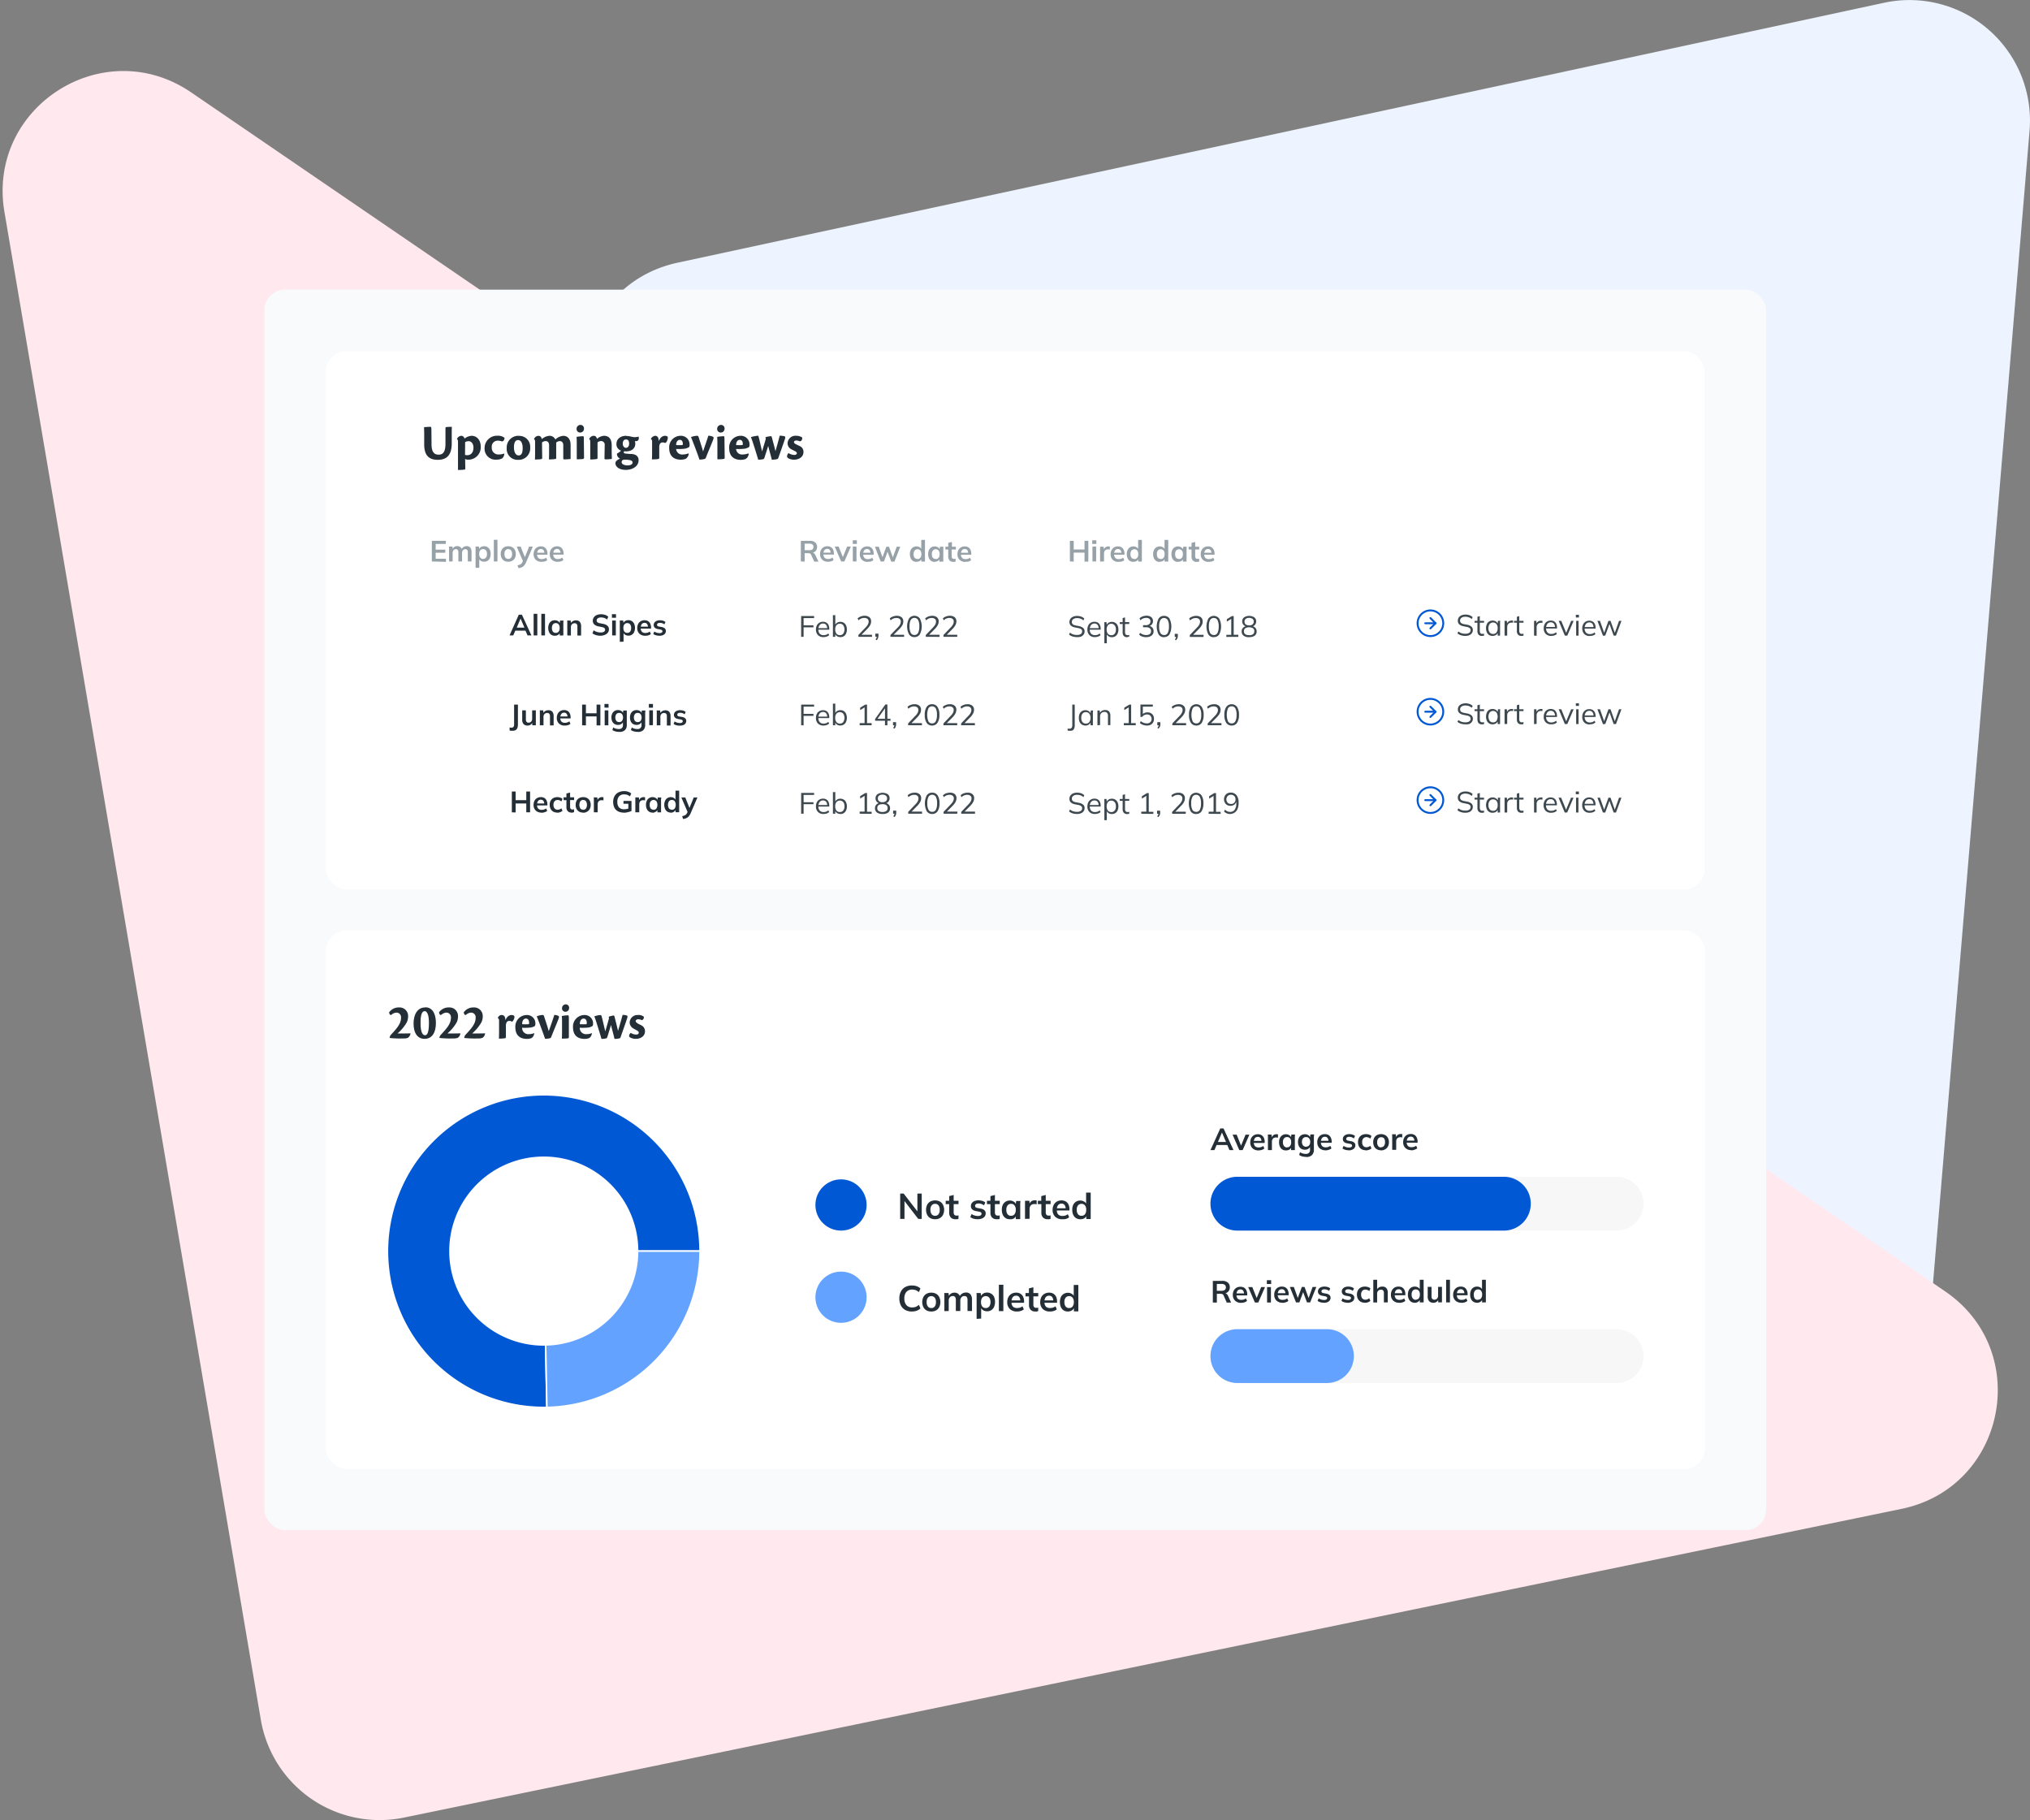 <svg id="Calque_1" data-name="Calque 1" xmlns="http://www.w3.org/2000/svg" xmlns:xlink="http://www.w3.org/1999/xlink" viewBox="0 0 657 589"><rect x="0" y="0" width="657" height="589" fill="#808080" stroke="none"/><defs><style>.cls-1,.cls-10{fill:none;}.cls-2{fill:#edf4ff;}.cls-3{fill:#ffe8ee;}.cls-4{fill:#f8fafc;}.cls-5{fill:#fff;}.cls-6{fill:#242e36;}.cls-7{fill:#97a1a8;}.cls-8{fill:#3e484f;}.cls-9{clip-path:url(#clip-path);}.cls-10{stroke:#0058d5;stroke-linecap:round;stroke-linejoin:round;stroke-width:0.62px;}.cls-11{clip-path:url(#clip-path-2);}.cls-12{clip-path:url(#clip-path-3);}.cls-13,.cls-18{fill:#0058d5;}.cls-13,.cls-14{stroke:#fff;stroke-width:0.51px;}.cls-14,.cls-16{fill:#63a3ff;}.cls-15{fill:#0058d4;}.cls-17{fill:#f7f7f7;}</style><clipPath id="clip-path"><rect class="cls-1" x="457.96" y="196.71" width="9.95" height="9.95"/></clipPath><clipPath id="clip-path-2"><rect class="cls-1" x="457.96" y="225.32" width="9.95" height="9.95"/></clipPath><clipPath id="clip-path-3"><rect class="cls-1" x="457.96" y="253.94" width="9.95" height="9.95"/></clipPath></defs><path class="cls-2" d="M609.81.89a39,39,0,0,1,47.05,41.36L623.51,440.3c-2.68,31.9-40.54,47.15-64.58,26l-357.14-314C177.75,131.22,188,91.71,219.32,85Z"/><path class="cls-3" d="M130.71,588.16a39,39,0,0,1-46.29-31.64L1.44,68.61c-5.77-33.92,32-58.13,60.42-38.72l567.7,388c28.4,19.41,19.57,63.41-14.12,70.36Z"/><rect class="cls-4" x="85.58" y="93.74" width="486.01" height="401.41" rx="6.63"/><rect class="cls-5" x="105.49" y="113.64" width="446.2" height="174.17" rx="6.63"/><path class="cls-6" d="M139.62,139.11c0-.81-.05-1-.38-1s-1.71.08-2,.13c0,.35.05,1,.05,2.14v3.41c0,3.44,1.43,5,4.38,5,2.11,0,4.53-.73,4.53-5.29v-2.38c0-1.37,0-2.35.05-3-.33,0-1.2,0-1.69.06-.25,0-.39.1-.39.43v5c0,2.92-1,3.51-2.23,3.51-1.1,0-2.28-.48-2.28-3.39Zm10.92,9.42a2.31,2.31,0,0,0,1.05.22,4,4,0,0,0,4-4.25c0-1.94-1.13-3.48-3-3.48a4.31,4.31,0,0,0-2.26.91,1.1,1.1,0,0,0-1-.91,1.61,1.61,0,0,0-1.41,1v.13c.25.07.31.4.31.78v6.55c0,.95,0,1.86,0,2.59a15,15,0,0,0,1.94-.1c.39,0,.42-.15.42-.46Zm0-5.47a2.42,2.42,0,0,1,1.11-.3c1,0,1.58.93,1.58,2.09,0,1.63-.88,2.45-2,2.45a3.31,3.31,0,0,1-.73-.09Zm12.63,3.7a5.09,5.09,0,0,1-1.79.3,2.12,2.12,0,0,1-2.22-2.31,1.92,1.92,0,0,1,2-2.16,3.76,3.76,0,0,1,1.26.24c.64,0,.88-.7.86-1.17A3.44,3.44,0,0,0,161,141a4,4,0,0,0-4.17,4.06,3.53,3.53,0,0,0,3.87,3.67,3.61,3.61,0,0,0,1.9-.45,2.3,2.3,0,0,0,.62-1.49Zm4.66-5.74A3.76,3.76,0,0,0,164,145a3.51,3.51,0,0,0,3.7,3.8,3.71,3.71,0,0,0,3.89-4,3.51,3.51,0,0,0-3.69-3.75Zm-.17,1.38c1.08,0,1.5,1.24,1.5,2.58s-.27,2.39-1.31,2.39c-.82,0-1.51-.83-1.51-2.67,0-1.24.34-2.3,1.31-2.3Zm7.76.79a1.8,1.8,0,0,1,1.2-.46c.69,0,1.09.53,1.09,1.31v1.62c0,1,0,2-.05,3a15.26,15.26,0,0,0,1.94-.1c.38-.05.41-.15.41-.43v-4.91a1.84,1.84,0,0,1,1.17-.48c.74,0,1.12.56,1.12,1.29v4.28c0,.25.12.35.37.35a18.46,18.46,0,0,0,2-.14c0-.64,0-1.64,0-2.47v-2.17c0-1.09-.45-2.85-2.4-2.85a4.35,4.35,0,0,0-2.53,1.18,2.05,2.05,0,0,0-2-1.18,4.28,4.28,0,0,0-2.39,1.06c-.12-.5-.35-1.06-1.13-1.06a1.59,1.59,0,0,0-1.36,1v.11c.25.17.32.38.32.78v2.77c0,1,0,2-.05,3a15.07,15.07,0,0,0,1.94-.1c.38-.05.41-.18.41-.48Zm12.43-5.69a1.24,1.24,0,0,0-1.24,1.26,1.12,1.12,0,0,0,1.17,1.2A1.21,1.21,0,0,0,189,138.7a1.11,1.11,0,0,0-1.12-1.2Zm1.11,4.66c0-1-.06-1-.35-1a13.2,13.2,0,0,0-2,.21c0,.32.06.83.06,1.86V146c0,1,0,1.94,0,2.62a16.34,16.34,0,0,0,1.79-.07c.43-.05.56-.13.56-.43Zm6.68,6.14c0,.25.12.35.38.35a17.83,17.83,0,0,0,2-.14c0-.64-.05-1.64-.05-2.47v-1.95c0-1.18-.3-3.07-2.51-3.07a3.87,3.87,0,0,0-2.25,1c-.12-.53-.4-1-1.1-1a1.62,1.62,0,0,0-1.39,1v.13c.26.16.31.38.31.83v2.7c0,1,0,2,0,3a12,12,0,0,0,1.94-.12c.39-.05.42-.13.42-.41v-5a1.85,1.85,0,0,1,1.21-.43,1.17,1.17,0,0,1,1.11,1.32Zm7.05-7.28c-1.81,0-3.18,1-3.18,2.65a2.12,2.12,0,0,0,1.5,2.14,4.72,4.72,0,0,1-1.17.88c-.14.08-.17.17-.17.23a1.67,1.67,0,0,0,1,1.48c-.69.33-1.49.76-1.49,1.48,0,1.27,1.39,2.17,3.35,2.17,2.12,0,4.15-1.11,4.15-3.14,0-1-.58-1.87-2.23-2-.66,0-1.32-.08-1.92-.13s-.65-.24-.65-.45a.47.47,0,0,1,.19-.32,3,3,0,0,0,.54.05c1.66,0,3-.83,3-2.48a2.61,2.61,0,0,0-.15-.83l.44,0c.59-.06.85-.41.85-1a1.91,1.91,0,0,0-.08-.48,5,5,0,0,1-1.36.2,7.61,7.61,0,0,1-1.21-.22,7.46,7.46,0,0,0-1.41-.18Zm-.07,1.19c.83,0,1,.73,1,1.4s-.42,1.31-1,1.31-1.06-.5-1.06-1.4c0-.64.31-1.31,1-1.31Zm-1.42,7.33a.7.7,0,0,1,.34-.66,1.06,1.06,0,0,1,.55-.13,7.5,7.5,0,0,1,1.53.1c.86.11,1.11.44,1.11.83,0,.63-.78.92-1.66.92-1,0-1.87-.41-1.87-1Zm9.47-7.48a.83.83,0,0,1,.38.77v2.82c0,1,0,2-.05,3a15.07,15.07,0,0,0,1.94-.1c.38-.05.42-.2.42-.47v-3.36a2.15,2.15,0,0,1,.11-.78,1,1,0,0,1,.92-.78,2,2,0,0,1,.86.18c.26,0,.63-.5.71-.91a1.66,1.66,0,0,0,.12-1.13,1.47,1.47,0,0,0-.8-.28c-.93,0-1.61.61-2.09,1.74,0-1-.31-1.74-1.14-1.74a1.74,1.74,0,0,0-1.38,1Zm12.16,4.65a5.49,5.49,0,0,1-1.86.36,1.92,1.92,0,0,1-2.14-1.79,17.47,17.47,0,0,0,2.92-.1c.73-.2,1.31-.45,1.36-.68a1.79,1.79,0,0,0,.07-.55,2.8,2.8,0,0,0-3-2.93,3.72,3.72,0,0,0-3.6,3.93c0,2.5,1.36,3.8,3.83,3.8a5.11,5.11,0,0,0,1.5-.27,2.21,2.21,0,0,0,1-1.72ZM220,142.33c.75,0,1,.61,1,1.34,0,.18-.07.35-.17.35a17,17,0,0,1-2,0c0-1.18.61-1.69,1.14-1.69Zm5.63-1.31a5.75,5.75,0,0,0-2,.43c.32.68.56,1.38.81,2,.63,1.65,1.3,3.37,1.94,5.28a8.72,8.72,0,0,0,1.5-.17c.28-.07.45-.15.55-.4.51-1.34,1.62-3.93,2.32-5.72.21-.56.33-1-.07-1.14a3.37,3.37,0,0,0-1.44-.3c-.38,1.31-1,3-1.69,5.09-.57-2-1.07-3.47-1.46-4.69-.09-.22-.22-.4-.49-.4Zm7.73-3.52a1.25,1.25,0,0,0-1.25,1.26,1.12,1.12,0,0,0,1.18,1.2,1.21,1.21,0,0,0,1.21-1.26,1.11,1.11,0,0,0-1.13-1.2Zm1.11,4.66c0-1-.07-1-.35-1a13.2,13.2,0,0,0-2,.21c0,.32.06.83.06,1.86V146c0,1,0,1.94,0,2.62a16.22,16.22,0,0,0,1.79-.07c.44-.05.57-.13.57-.43Zm7.76,4.55a5.55,5.55,0,0,1-1.86.36,1.92,1.92,0,0,1-2.14-1.79,17.47,17.47,0,0,0,2.92-.1c.73-.2,1.31-.45,1.36-.68a2.16,2.16,0,0,0,.07-.55,2.8,2.8,0,0,0-3-2.93A3.71,3.71,0,0,0,236,145c0,2.5,1.36,3.8,3.83,3.8a5,5,0,0,0,1.49-.27,2.19,2.19,0,0,0,1-1.72Zm-2.82-4.38c.74,0,1,.61,1,1.34,0,.18-.07.35-.17.35a17,17,0,0,1-2,0c0-1.18.61-1.69,1.14-1.69Zm5.71-1.31a9.64,9.64,0,0,0-2.08.43c.25.63.47,1.24.78,2.22.63,1.93,1.12,3.55,1.58,5.08a7.91,7.91,0,0,0,1.52-.15c.3-.07.4-.2.52-.58.53-1.66.83-2.56,1.18-3.72.43,1.73.84,3.07,1.17,4.45a8.16,8.16,0,0,0,1.61-.15c.37-.09.44-.22.55-.55.7-2,1.43-4,2.09-6,.18-.55.12-.78-.12-.86a6,6,0,0,0-1.57-.2c-.4,1.59-1.08,4-1.38,5-.28-1.22-.83-3.18-1.13-4.34-.08-.32-.11-.5-.41-.5a9,9,0,0,0-1.69.33c0,.15.08.37.1.52-.22.86-.4,1.39-1.2,4.08-.53-2.36-.79-3.54-1.09-4.66-.08-.34-.18-.45-.42-.45Zm12.6,0a2.53,2.53,0,0,0-2.82,2.42,2.2,2.2,0,0,0,1.14,1.91l1.3.66c.43.23.56.42.56.66s-.3.55-.81.55a3.85,3.85,0,0,1-1.89-.61,1.61,1.61,0,0,0-.47,1.08c0,.28.18.46.45.63a3.75,3.75,0,0,0,1.76.43c1.62,0,3.1-.83,3.1-2.51a2,2,0,0,0-1.2-1.89c-.33-.16-1-.48-1.31-.64s-.56-.35-.56-.65.28-.52.73-.52a2.77,2.77,0,0,1,1.11.25c.65.05.86-.69.83-1.19a3.14,3.14,0,0,0-1.91-.58Z"/><path class="cls-7" d="M139.76,181.68V175h4.53v1H141v1.86h3.12v1H141v1.95h3.34v1Zm5.58,0v-3.62c0-.19,0-.4,0-.6s0-.4-.06-.6h1.16l.09.95h-.11A1.67,1.67,0,0,1,147,177a1.8,1.8,0,0,1,1-.28,1.6,1.6,0,0,1,.95.28,1.45,1.45,0,0,1,.53.84h-.15a1.64,1.64,0,0,1,.66-.81,1.85,1.85,0,0,1,1-.31,1.51,1.51,0,0,1,1.22.48,2.35,2.35,0,0,1,.4,1.49v3h-1.2v-2.9a1.34,1.34,0,0,0-.19-.82.71.71,0,0,0-.61-.26,1,1,0,0,0-.78.35,1.43,1.43,0,0,0-.29.94v2.69h-1.19v-2.9a1.34,1.34,0,0,0-.19-.82.72.72,0,0,0-.61-.26,1,1,0,0,0-.78.35,1.42,1.42,0,0,0-.28.94v2.69Zm8.58,2.06v-5.68c0-.19,0-.4,0-.6s0-.4-.06-.6H155l.1,1H155a1.33,1.33,0,0,1,.6-.8,2,2,0,0,1,1.08-.31,2.06,2.06,0,0,1,1.11.31,2,2,0,0,1,.75.86,3.15,3.15,0,0,1,.26,1.33,3.25,3.25,0,0,1-.26,1.35,1.93,1.93,0,0,1-1.86,1.16,1.93,1.93,0,0,1-1.06-.29,1.39,1.39,0,0,1-.61-.8h.1v3.06Zm2.42-2.88a1.17,1.17,0,0,0,.92-.39,1.82,1.82,0,0,0,.34-1.21,1.76,1.76,0,0,0-.34-1.19,1.17,1.17,0,0,0-.92-.39,1.13,1.13,0,0,0-.9.39,1.76,1.76,0,0,0-.35,1.19,1.82,1.82,0,0,0,.35,1.21A1.13,1.13,0,0,0,156.34,180.86Zm3.49.82v-7H161v7Zm4.67.09a2.62,2.62,0,0,1-1.29-.3,2.16,2.16,0,0,1-.85-.87,2.82,2.82,0,0,1-.3-1.34,2.74,2.74,0,0,1,.3-1.32,2.1,2.1,0,0,1,.85-.87,2.82,2.82,0,0,1,2.57,0,2,2,0,0,1,.85.87,2.63,2.63,0,0,1,.31,1.32,2.71,2.71,0,0,1-.31,1.34,2,2,0,0,1-.85.87A2.6,2.6,0,0,1,164.5,181.77Zm0-.91a1.11,1.11,0,0,0,.89-.39,1.82,1.82,0,0,0,.34-1.21,1.76,1.76,0,0,0-.34-1.19,1.22,1.22,0,0,0-1.79,0,1.82,1.82,0,0,0-.33,1.19,1.88,1.88,0,0,0,.33,1.21A1.12,1.12,0,0,0,164.5,180.86Zm3.28,3-.28-.94a4.7,4.7,0,0,0,.76-.22,1.37,1.37,0,0,0,.5-.33,1.45,1.45,0,0,0,.33-.51l.24-.56,0,.46-2.09-4.88h1.26l1.51,3.76h-.27l1.51-3.76h1.2l-2.19,5.08a3.9,3.9,0,0,1-.48.85,2.39,2.39,0,0,1-.55.55,2.19,2.19,0,0,1-.65.32A4.14,4.14,0,0,1,167.78,183.84Zm7.51-2.07a2.59,2.59,0,0,1-1.9-.67,2.41,2.41,0,0,1-.69-1.83A2.72,2.72,0,0,1,173,178a2.18,2.18,0,0,1,.82-.88,2.38,2.38,0,0,1,1.24-.32,2.11,2.11,0,0,1,1.16.3,1.86,1.86,0,0,1,.71.83,3,3,0,0,1,.25,1.25v.32h-3.52v-.64h2.67l-.17.14a1.57,1.57,0,0,0-.28-1,1,1,0,0,0-.81-.35,1.1,1.1,0,0,0-.92.42,1.91,1.91,0,0,0-.31,1.17v.12a1.63,1.63,0,0,0,.38,1.18,1.53,1.53,0,0,0,1.1.38,2.68,2.68,0,0,0,.76-.11,2.13,2.13,0,0,0,.68-.36l.36.8a2.37,2.37,0,0,1-.82.43A3.38,3.38,0,0,1,175.29,181.77Zm5.22,0a2.57,2.57,0,0,1-1.89-.67,2.41,2.41,0,0,1-.69-1.83,2.84,2.84,0,0,1,.29-1.31,2.18,2.18,0,0,1,.82-.88,2.41,2.41,0,0,1,1.24-.32,2.12,2.12,0,0,1,1.17.3,1.84,1.84,0,0,1,.7.83,2.88,2.88,0,0,1,.25,1.25v.32h-3.51v-.64h2.66l-.16.14a1.57,1.57,0,0,0-.29-1,.94.94,0,0,0-.81-.35,1.08,1.08,0,0,0-.91.42,1.91,1.91,0,0,0-.32,1.17v.12a1.67,1.67,0,0,0,.38,1.18,1.55,1.55,0,0,0,1.1.38,2.58,2.58,0,0,0,.76-.11,2.17,2.17,0,0,0,.69-.36l.35.8a2.29,2.29,0,0,1-.82.43A3.29,3.29,0,0,1,180.51,181.77Z"/><circle class="cls-1" cx="149.24" cy="202.07" r="10.22"/><path class="cls-6" d="M164.91,205.62l3-6.72h1l3.08,6.72h-1.25l-.82-1.89.5.34h-4l.51-.34-.82,1.89Zm3.55-5.41-1.35,3.19-.24-.3h3.2l-.2.3-1.37-3.19Zm4.25,5.41v-7h1.19v7Zm2.49,0v-7h1.19v7Zm4.35.1a2.05,2.05,0,0,1-1.11-.3,1.93,1.93,0,0,1-.74-.87,3.46,3.46,0,0,1,0-2.68,2,2,0,0,1,.74-.86,2.05,2.05,0,0,1,1.11-.3,1.94,1.94,0,0,1,1.07.3,1.47,1.47,0,0,1,.62.81h-.11l.11-1h1.14l-.06.61c0,.2,0,.4,0,.6v3.61h-1.18v-1h.12a1.42,1.42,0,0,1-.62.79A2,2,0,0,1,179.55,205.72Zm.33-.92a1.15,1.15,0,0,0,.91-.39,1.81,1.81,0,0,0,.34-1.2,1.76,1.76,0,0,0-.34-1.19,1.15,1.15,0,0,0-.91-.39,1.13,1.13,0,0,0-.9.39,1.76,1.76,0,0,0-.35,1.19,1.87,1.87,0,0,0,.33,1.2A1.17,1.17,0,0,0,179.88,204.8Zm3.72.82V202c0-.2,0-.4,0-.6s0-.41-.05-.61h1.15l.09,1h-.11a1.61,1.61,0,0,1,.68-.77,1.88,1.88,0,0,1,1-.28,1.64,1.64,0,0,1,1.28.48,2.21,2.21,0,0,1,.43,1.49v2.94h-1.2v-2.89a1.18,1.18,0,0,0-.23-.83.82.82,0,0,0-.66-.25,1.15,1.15,0,0,0-.88.34,1.26,1.26,0,0,0-.33.91v2.72Zm10.81.1a5.5,5.5,0,0,1-1.5-.2,3.81,3.81,0,0,1-1.16-.57l.38-1a4.6,4.6,0,0,0,.68.39,3.47,3.47,0,0,0,.75.24,4.63,4.63,0,0,0,.85.08,1.92,1.92,0,0,0,1.09-.25.78.78,0,0,0,.33-.65.65.65,0,0,0-.23-.53,1.84,1.84,0,0,0-.82-.32l-1.08-.22a2.66,2.66,0,0,1-1.38-.64,1.57,1.57,0,0,1-.46-1.2,1.77,1.77,0,0,1,.34-1.09,2.07,2.07,0,0,1,.93-.73,3.57,3.57,0,0,1,1.4-.26,4.08,4.08,0,0,1,1.33.21,2.81,2.81,0,0,1,1,.58l-.38.92a2.69,2.69,0,0,0-.9-.51,3.37,3.37,0,0,0-1.09-.17,1.77,1.77,0,0,0-1,.27.82.82,0,0,0-.38.72.74.74,0,0,0,.23.56,1.72,1.72,0,0,0,.8.32l1.07.21a2.81,2.81,0,0,1,1.41.63,1.52,1.52,0,0,1,.46,1.17,1.79,1.79,0,0,1-.32,1,2.15,2.15,0,0,1-.92.71A3.69,3.69,0,0,1,194.41,205.72Zm3.71-.1V200.8h1.19v4.82Zm-.07-5.72v-1.16h1.32v1.16Zm2.55,7.78V202c0-.2,0-.4,0-.6s0-.41-.05-.61h1.15l.11,1h-.11a1.43,1.43,0,0,1,.6-.81,2,2,0,0,1,1.08-.3,2.06,2.06,0,0,1,1.12.3,2.09,2.09,0,0,1,.74.86,3.46,3.46,0,0,1,0,2.68,1.93,1.93,0,0,1-1.86,1.17,1.88,1.88,0,0,1-1.06-.3,1.37,1.37,0,0,1-.61-.79h.1v3.05ZM203,204.8a1.16,1.16,0,0,0,.92-.39,1.81,1.81,0,0,0,.34-1.2,1.76,1.76,0,0,0-.34-1.19,1.16,1.16,0,0,0-.92-.39,1.14,1.14,0,0,0-.9.39,1.76,1.76,0,0,0-.34,1.19,1.81,1.81,0,0,0,.34,1.2A1.14,1.14,0,0,0,203,204.8Zm5.83.92a2.62,2.62,0,0,1-1.9-.67,2.44,2.44,0,0,1-.69-1.83,2.79,2.79,0,0,1,.3-1.32,2.24,2.24,0,0,1,.82-.88,2.48,2.48,0,0,1,1.24-.31,2.11,2.11,0,0,1,1.16.3,1.81,1.81,0,0,1,.71.83,3,3,0,0,1,.24,1.25v.31h-3.51v-.63h2.66l-.16.13a1.61,1.61,0,0,0-.28-1,1,1,0,0,0-.81-.35,1.1,1.1,0,0,0-.92.42,1.91,1.91,0,0,0-.31,1.17v.13a1.59,1.59,0,0,0,.38,1.17,1.46,1.46,0,0,0,1.09.38,2.71,2.71,0,0,0,.77-.1,2.34,2.34,0,0,0,.68-.36l.36.8a2.9,2.9,0,0,1-.82.43A3.38,3.38,0,0,1,208.85,205.72Zm4.61,0a4.08,4.08,0,0,1-1.14-.15,2.52,2.52,0,0,1-.87-.42l.33-.8a2.83,2.83,0,0,0,.8.39,3.42,3.42,0,0,0,.89.13,1.24,1.24,0,0,0,.71-.16.5.5,0,0,0,.23-.44.41.41,0,0,0-.15-.34,1,1,0,0,0-.47-.21l-.95-.18a1.84,1.84,0,0,1-.93-.45,1.18,1.18,0,0,1-.32-.85,1.32,1.32,0,0,1,.24-.79,1.61,1.61,0,0,1,.7-.54,2.67,2.67,0,0,1,1.06-.2,3.68,3.68,0,0,1,1,.14,2.28,2.28,0,0,1,.8.43l-.35.77a2.41,2.41,0,0,0-.67-.37,2.28,2.28,0,0,0-.75-.13,1.15,1.15,0,0,0-.72.18.52.52,0,0,0-.23.45.48.48,0,0,0,.13.35.9.9,0,0,0,.44.2l.95.18a2,2,0,0,1,1,.44,1.11,1.11,0,0,1,.33.84,1.28,1.28,0,0,1-.26.82,1.61,1.61,0,0,1-.71.53A2.93,2.93,0,0,1,213.46,205.72Z"/><circle class="cls-1" cx="149.24" cy="230.69" r="10.22"/><path class="cls-6" d="M165.77,236.47h-.39l-.45-.07v-1l.34.06a1.62,1.62,0,0,0,.29,0,.75.75,0,0,0,.63-.26,1.35,1.35,0,0,0,.2-.82V228h1.23v6.45a3.18,3.18,0,0,1-.19,1.15,1.38,1.38,0,0,1-.6.68A2.06,2.06,0,0,1,165.77,236.47Zm5-1.68a1.74,1.74,0,0,1-1.33-.49,2.17,2.17,0,0,1-.43-1.49v-2.94h1.19v2.93a1.17,1.17,0,0,0,.22.79.83.83,0,0,0,.67.25,1,1,0,0,0,.81-.34,1.26,1.26,0,0,0,.33-.91v-2.72h1.19v4.82h-1.16v-1h.13a1.7,1.7,0,0,1-.64.8A1.76,1.76,0,0,1,170.75,234.79Zm3.95-.1v-3.62c0-.19,0-.39,0-.6s0-.4-.06-.6h1.15l.1,1h-.11a1.66,1.66,0,0,1,.67-.78,2,2,0,0,1,1-.27,1.66,1.66,0,0,1,1.28.47,2.17,2.17,0,0,1,.43,1.49v2.95H178V231.8a1.21,1.21,0,0,0-.23-.83.84.84,0,0,0-.67-.26,1.16,1.16,0,0,0-.88.35,1.29,1.29,0,0,0-.32.91v2.72Zm8.07.1a2.63,2.63,0,0,1-1.9-.67,2.44,2.44,0,0,1-.68-1.83,2.89,2.89,0,0,1,.29-1.32,2.24,2.24,0,0,1,.82-.88,2.4,2.4,0,0,1,1.24-.31,2.2,2.2,0,0,1,1.17.29,1.9,1.9,0,0,1,.7.83,2.91,2.91,0,0,1,.25,1.25v.32h-3.51v-.63h2.66l-.16.13a1.61,1.61,0,0,0-.29-1,.94.94,0,0,0-.81-.35,1.08,1.08,0,0,0-.91.42,1.91,1.91,0,0,0-.32,1.17v.13a1.63,1.63,0,0,0,.38,1.17,1.53,1.53,0,0,0,1.1.38,2.33,2.33,0,0,0,.76-.11,2.08,2.08,0,0,0,.69-.36l.35.8a2.37,2.37,0,0,1-.82.43A3.34,3.34,0,0,1,182.77,234.79Zm5.61-.1V228h1.23v2.81h3.45V228h1.23v6.73h-1.23v-2.9h-3.45v2.9Zm7.3,0v-4.82h1.19v4.82Zm-.07-5.72V227.8h1.32V229Zm4.78,7.86a4.56,4.56,0,0,1-1.21-.15,2.85,2.85,0,0,1-1-.44l.26-.85a2.55,2.55,0,0,0,.57.29,2.64,2.64,0,0,0,.61.17,3.39,3.39,0,0,0,.64.06,1.34,1.34,0,0,0,1-.33,1.27,1.27,0,0,0,.33-.94v-1.15h.1a1.42,1.42,0,0,1-.62.79,1.9,1.9,0,0,1-1.06.29,2.24,2.24,0,0,1-1.14-.28,2.09,2.09,0,0,1-.74-.84,2.84,2.84,0,0,1-.27-1.28,2.8,2.8,0,0,1,.27-1.27,2,2,0,0,1,.74-.83,2.25,2.25,0,0,1,1.14-.29,1.93,1.93,0,0,1,1.06.29,1.39,1.39,0,0,1,.61.78l-.09,0,.1-.93h1.15c0,.2,0,.4,0,.6s0,.41,0,.6v3.43a2.3,2.3,0,0,1-.62,1.73A2.48,2.48,0,0,1,200.39,236.83Zm0-3.17a1.14,1.14,0,0,0,.9-.38,2,2,0,0,0,0-2.21,1.14,1.14,0,0,0-.9-.38,1.21,1.21,0,0,0-.93.38,2,2,0,0,0,0,2.21A1.21,1.21,0,0,0,200.38,233.66Zm6,3.17a4.5,4.5,0,0,1-1.21-.15,2.81,2.81,0,0,1-1-.44l.26-.85a2.55,2.55,0,0,0,.57.29,2.64,2.64,0,0,0,.61.17,3.47,3.47,0,0,0,.64.06,1.31,1.31,0,0,0,1-.33,1.23,1.23,0,0,0,.34-.94v-1.15h.09a1.42,1.42,0,0,1-.62.79,1.88,1.88,0,0,1-1.06.29,2.18,2.18,0,0,1-1.13-.28,2,2,0,0,1-.75-.84,3,3,0,0,1-.26-1.28,2.94,2.94,0,0,1,.26-1.27,2,2,0,0,1,.75-.83,2.18,2.18,0,0,1,1.13-.29,1.93,1.93,0,0,1,1.06.29,1.35,1.35,0,0,1,.61.78l-.08,0,.09-.93h1.16q0,.3-.06.6c0,.21,0,.41,0,.6v3.43a2.3,2.3,0,0,1-.62,1.73A2.45,2.45,0,0,1,206.33,236.83Zm0-3.17a1.14,1.14,0,0,0,.9-.38,1.92,1.92,0,0,0,0-2.21,1.14,1.14,0,0,0-.9-.38,1.21,1.21,0,0,0-.93.38,2,2,0,0,0,0,2.21A1.21,1.21,0,0,0,206.31,233.66Zm3.72,1v-4.82h1.19v4.82ZM210,229V227.8h1.33V229Zm2.56,5.72v-3.62c0-.19,0-.39,0-.6s0-.4-.06-.6h1.15l.1,1h-.12a1.73,1.73,0,0,1,.68-.78,2,2,0,0,1,1-.27,1.66,1.66,0,0,1,1.28.47,2.17,2.17,0,0,1,.43,1.49v2.95h-1.19V231.8a1.21,1.21,0,0,0-.23-.83.84.84,0,0,0-.67-.26,1.16,1.16,0,0,0-.88.35,1.29,1.29,0,0,0-.32.91v2.72Zm7.46.1a4.14,4.14,0,0,1-1.14-.15,2.52,2.52,0,0,1-.87-.42l.33-.8a2.81,2.81,0,0,0,.8.38,3.06,3.06,0,0,0,.89.14,1.24,1.24,0,0,0,.71-.17.5.5,0,0,0,.23-.43.43.43,0,0,0-.15-.35,1,1,0,0,0-.46-.2l-1-.18a1.77,1.77,0,0,1-.93-.46,1.16,1.16,0,0,1-.32-.85,1.36,1.36,0,0,1,.24-.79,1.52,1.52,0,0,1,.7-.53,2.52,2.52,0,0,1,1.07-.2,3.31,3.31,0,0,1,1,.14,2.28,2.28,0,0,1,.8.43l-.35.77a2.18,2.18,0,0,0-.67-.37,2.28,2.28,0,0,0-.75-.13,1.15,1.15,0,0,0-.72.18.51.51,0,0,0-.23.45.49.49,0,0,0,.13.35.9.9,0,0,0,.44.2l1,.18a1.87,1.87,0,0,1,1,.44,1.08,1.08,0,0,1,.33.84,1.28,1.28,0,0,1-.26.82,1.59,1.59,0,0,1-.71.52A2.73,2.73,0,0,1,220,234.79Z"/><circle class="cls-1" cx="149.24" cy="259.31" r="10.22"/><path class="cls-6" d="M165.65,262.86v-6.73h1.23v2.8h3.45v-2.8h1.23v6.73h-1.23V260h-3.45v2.9Zm9.62.09a2.55,2.55,0,0,1-1.89-.67,2.41,2.41,0,0,1-.69-1.83,2.84,2.84,0,0,1,.29-1.31,2.18,2.18,0,0,1,.82-.88,2.41,2.41,0,0,1,1.24-.32,2.12,2.12,0,0,1,1.17.3,1.84,1.84,0,0,1,.7.83,2.85,2.85,0,0,1,.25,1.25v.31h-3.51V260h2.66l-.16.14a1.57,1.57,0,0,0-.29-1,1,1,0,0,0-.81-.36,1.08,1.08,0,0,0-.91.42,1.93,1.93,0,0,0-.32,1.18v.12a1.63,1.63,0,0,0,.38,1.17,1.49,1.49,0,0,0,1.1.39,2.63,2.63,0,0,0,.76-.11,2.27,2.27,0,0,0,.69-.36l.35.8a2.45,2.45,0,0,1-.82.43A3.29,3.29,0,0,1,175.27,263Zm5.11,0a2.71,2.71,0,0,1-1.3-.3,2.18,2.18,0,0,1-.86-.87,2.76,2.76,0,0,1-.31-1.36,2.64,2.64,0,0,1,.31-1.33,2.16,2.16,0,0,1,.87-.85,2.86,2.86,0,0,1,2.22-.14,1.67,1.67,0,0,1,.74.42l-.36.83a1.81,1.81,0,0,0-1.2-.48,1.26,1.26,0,0,0-1,.4,1.68,1.68,0,0,0-.36,1.16,1.75,1.75,0,0,0,.36,1.18,1.27,1.27,0,0,0,1,.41,1.7,1.7,0,0,0,.61-.12,1.62,1.62,0,0,0,.59-.35l.36.82a2,2,0,0,1-.75.43A2.86,2.86,0,0,1,180.38,263Zm4.68,0a1.74,1.74,0,0,1-1.3-.45,1.85,1.85,0,0,1-.44-1.34v-2.23h-.92V258h.92v-1.23l1.19-.31V258h1.29v.89h-1.29v2.15a1.07,1.07,0,0,0,.19.7.72.72,0,0,0,.53.2,1.26,1.26,0,0,0,.3,0l.26-.08v.95a1.9,1.9,0,0,1-.36.09A1.61,1.61,0,0,1,185.06,263Zm3.68,0a2.62,2.62,0,0,1-1.29-.3,2.29,2.29,0,0,1-.85-.87,2.82,2.82,0,0,1-.29-1.34,2.71,2.71,0,0,1,.29-1.32,2.16,2.16,0,0,1,.85-.87,2.62,2.62,0,0,1,1.29-.31,2.65,2.65,0,0,1,1.29.31,2,2,0,0,1,.85.87,2.71,2.71,0,0,1,.3,1.32,2.82,2.82,0,0,1-.3,1.34,2.16,2.16,0,0,1-.85.87A2.64,2.64,0,0,1,188.74,263Zm0-.91a1.15,1.15,0,0,0,.9-.4,2.33,2.33,0,0,0,0-2.39,1.14,1.14,0,0,0-.9-.39,1.13,1.13,0,0,0-.9.39,2.33,2.33,0,0,0,0,2.39A1.14,1.14,0,0,0,188.74,262Zm3.46.82v-3.59c0-.2,0-.41,0-.62a6,6,0,0,0-.05-.61h1.16l.13,1.32h-.19a2.16,2.16,0,0,1,.31-.8,1.44,1.44,0,0,1,.56-.46,1.5,1.5,0,0,1,.7-.16l.28,0a.8.8,0,0,1,.21.05v1.05a2.15,2.15,0,0,0-.31-.1h-.32a1.26,1.26,0,0,0-.69.17,1,1,0,0,0-.42.47,1.75,1.75,0,0,0-.14.7v2.57Zm9.71.09a4,4,0,0,1-1.91-.42,2.77,2.77,0,0,1-1.16-1.19,4,4,0,0,1-.39-1.83,3.79,3.79,0,0,1,.42-1.84,2.86,2.86,0,0,1,1.2-1.21A4,4,0,0,1,202,256a3.64,3.64,0,0,1,1.29.2,2.77,2.77,0,0,1,1,.56l-.41.95a4.74,4.74,0,0,0-.58-.38,2.1,2.1,0,0,0-.58-.2,3.31,3.31,0,0,0-.68-.07,2.15,2.15,0,0,0-1.68.63,2.56,2.56,0,0,0-.56,1.79,2.6,2.6,0,0,0,.53,1.77,2.15,2.15,0,0,0,1.7.61,4.11,4.11,0,0,0,.78-.07,6.39,6.39,0,0,0,.78-.22l-.23.51v-2h-1.57v-.9h2.59v3.24a4.81,4.81,0,0,1-1.11.37A6.44,6.44,0,0,1,201.91,263Zm3.71-.09v-3.59c0-.2,0-.41,0-.62a6,6,0,0,0,0-.61h1.15l.13,1.32h-.19a2.16,2.16,0,0,1,.32-.8,1.35,1.35,0,0,1,.55-.46,1.54,1.54,0,0,1,.71-.16l.27,0a.8.8,0,0,1,.21.05v1.05a1.82,1.82,0,0,0-.31-.1h-.32a1.26,1.26,0,0,0-.69.17,1,1,0,0,0-.42.47,1.75,1.75,0,0,0-.14.7v2.57Zm5.57.09a2.05,2.05,0,0,1-1.11-.3,2.09,2.09,0,0,1-.74-.86,3.13,3.13,0,0,1-.27-1.35,3,3,0,0,1,.27-1.33,2,2,0,0,1,.74-.86,2.06,2.06,0,0,1,1.11-.31,1.92,1.92,0,0,1,1.07.31,1.4,1.4,0,0,1,.62.8h-.11l.11-1H214c0,.2,0,.4-.05.6s0,.4,0,.6v3.62h-1.19v-1h.11a1.38,1.38,0,0,1-.62.79A1.9,1.9,0,0,1,211.19,263Zm.33-.91a1.16,1.16,0,0,0,.91-.4,2.27,2.27,0,0,0,0-2.39,1.25,1.25,0,0,0-1.81,0,1.76,1.76,0,0,0-.35,1.19,1.83,1.83,0,0,0,.34,1.2A1.16,1.16,0,0,0,211.52,262Zm5.6.91a2.09,2.09,0,0,1-1.12-.3,2,2,0,0,1-.74-.86,3.13,3.13,0,0,1-.27-1.35,3,3,0,0,1,.27-1.33,1.9,1.9,0,0,1,.74-.86,2.09,2.09,0,0,1,1.12-.31,1.85,1.85,0,0,1,1,.3,1.32,1.32,0,0,1,.62.78h-.12v-3.18h1.19v7h-1.17v-1h.11a1.41,1.41,0,0,1-.62.82A1.88,1.88,0,0,1,217.12,263Zm.33-.91a1.17,1.17,0,0,0,.91-.4,2.27,2.27,0,0,0,0-2.39,1.17,1.17,0,0,0-.91-.39,1.19,1.19,0,0,0-.92.39,2.27,2.27,0,0,0,0,2.39A1.19,1.19,0,0,0,217.45,262Zm3.62,3-.28-.94a5.36,5.36,0,0,0,.75-.22,1.55,1.55,0,0,0,.51-.33,1.61,1.61,0,0,0,.33-.51l.24-.57,0,.47-2.1-4.88h1.27l1.51,3.76H223l1.52-3.76h1.2l-2.19,5.08a3.9,3.9,0,0,1-.48.85,2.6,2.6,0,0,1-.55.55,3,3,0,0,1-.65.32A4.34,4.34,0,0,1,221.07,265Z"/><path class="cls-7" d="M259.19,181.68V175h2.94a2.52,2.52,0,0,1,1.71.53,1.84,1.84,0,0,1,.61,1.46,2,2,0,0,1-.28,1.05,1.76,1.76,0,0,1-.77.68,3,3,0,0,1-1.2.23l.14-.18h.32a1.27,1.27,0,0,1,.72.21,1.45,1.45,0,0,1,.51.64l1,2.11h-1.36l-1-2.19a.75.75,0,0,0-.41-.44,1.78,1.78,0,0,0-.65-.1h-1.05v2.73Zm1.23-3.64h1.51a1.59,1.59,0,0,0,1-.26,1,1,0,0,0,.34-.81.94.94,0,0,0-.34-.79,1.59,1.59,0,0,0-1-.26h-1.51Zm7.58,3.73a2.59,2.59,0,0,1-1.9-.67,2.41,2.41,0,0,1-.69-1.83,2.72,2.72,0,0,1,.3-1.31,2.18,2.18,0,0,1,.82-.88,2.41,2.41,0,0,1,1.24-.32,2.11,2.11,0,0,1,1.16.3,1.8,1.8,0,0,1,.71.83,3,3,0,0,1,.25,1.25v.32h-3.51v-.64H269l-.16.14a1.57,1.57,0,0,0-.29-1,.94.94,0,0,0-.81-.35,1.11,1.11,0,0,0-.92.42,1.89,1.89,0,0,0-.31,1.17v.12a1.67,1.67,0,0,0,.38,1.18,1.53,1.53,0,0,0,1.1.38,2.63,2.63,0,0,0,.76-.11,2.28,2.28,0,0,0,.69-.36l.35.8a2.37,2.37,0,0,1-.82.43A3.33,3.33,0,0,1,268,181.77Zm4.23-.09-2.07-4.82h1.26l1.51,3.77h-.29l1.54-3.77h1.19l-2.09,4.82Zm3.78,0v-4.82h1.19v4.82ZM276,176v-1.16h1.32V176Zm4.88,5.82a2.59,2.59,0,0,1-1.9-.67,2.41,2.41,0,0,1-.69-1.83,2.72,2.72,0,0,1,.3-1.31,2.11,2.11,0,0,1,.82-.88,2.38,2.38,0,0,1,1.24-.32,2.11,2.11,0,0,1,1.16.3,1.86,1.86,0,0,1,.71.83,3,3,0,0,1,.24,1.25v.32H279.2v-.64h2.67l-.17.14a1.57,1.57,0,0,0-.28-1,1,1,0,0,0-.81-.35,1.1,1.1,0,0,0-.92.42,1.89,1.89,0,0,0-.31,1.17v.12a1.63,1.63,0,0,0,.38,1.18,1.53,1.53,0,0,0,1.1.38,2.68,2.68,0,0,0,.76-.11,2.13,2.13,0,0,0,.68-.36l.36.8a2.37,2.37,0,0,1-.82.43A3.38,3.38,0,0,1,280.83,181.77Zm4.16-.09-1.88-4.82h1.23l1.35,3.75h-.25l1.38-3.75h.85l1.36,3.75h-.22l1.35-3.75h1.16l-1.88,4.82h-1.05L287,177.84h.51l-1.41,3.84Zm11.57.09a2.2,2.2,0,0,1-1.12-.29,2.11,2.11,0,0,1-.74-.87,3.1,3.1,0,0,1-.27-1.35,3,3,0,0,1,.27-1.33,2,2,0,0,1,.74-.86,2.12,2.12,0,0,1,1.12-.31,1.9,1.9,0,0,1,1.06.3,1.36,1.36,0,0,1,.62.78h-.13v-3.18h1.2v7h-1.18v-1h.12a1.52,1.52,0,0,1-.62.82A2,2,0,0,1,296.56,181.77Zm.33-.91a1.15,1.15,0,0,0,.91-.39,1.82,1.82,0,0,0,.34-1.21,1.76,1.76,0,0,0-.34-1.19,1.15,1.15,0,0,0-.91-.39,1.17,1.17,0,0,0-.91.39,1.76,1.76,0,0,0-.35,1.19,1.82,1.82,0,0,0,.35,1.21A1.17,1.17,0,0,0,296.89,180.86Zm5.57.91a1.93,1.93,0,0,1-1.85-1.16,3.25,3.25,0,0,1-.26-1.35,3.15,3.15,0,0,1,.26-1.33,2,2,0,0,1,.75-.86,2,2,0,0,1,1.1-.31,1.9,1.9,0,0,1,1.07.31,1.4,1.4,0,0,1,.62.8h-.1l.1-1h1.15l-.06.6c0,.2,0,.41,0,.6v3.62H304v-1h.11a1.4,1.4,0,0,1-.62.8A2,2,0,0,1,302.46,181.77Zm.34-.91a1.13,1.13,0,0,0,.9-.39,1.82,1.82,0,0,0,.35-1.21,1.76,1.76,0,0,0-.35-1.19,1.13,1.13,0,0,0-.9-.39,1.15,1.15,0,0,0-.91.39,1.76,1.76,0,0,0-.34,1.19,1.88,1.88,0,0,0,.33,1.21A1.17,1.17,0,0,0,302.8,180.86Zm5.78.91a1.75,1.75,0,0,1-1.3-.45,1.85,1.85,0,0,1-.44-1.34v-2.22h-.92v-.9h.92v-1.23l1.2-.31v1.54h1.28v.9H308v2.14a1,1,0,0,0,.19.7.69.69,0,0,0,.52.2,1.42,1.42,0,0,0,.31,0l.25-.07v.94a1.72,1.72,0,0,1-.36.09A1.55,1.55,0,0,1,308.58,181.77Zm3.84,0a2.58,2.58,0,0,1-1.9-.67,2.41,2.41,0,0,1-.69-1.83,2.84,2.84,0,0,1,.29-1.31,2.2,2.2,0,0,1,.83-.88,2.36,2.36,0,0,1,1.24-.32,2.11,2.11,0,0,1,1.16.3,1.78,1.78,0,0,1,.7.83,2.88,2.88,0,0,1,.25,1.25v.32h-3.51v-.64h2.66l-.16.14a1.57,1.57,0,0,0-.28-1,1,1,0,0,0-.81-.35,1.1,1.1,0,0,0-.92.42,1.89,1.89,0,0,0-.32,1.17v.12a1.63,1.63,0,0,0,.39,1.18,1.5,1.5,0,0,0,1.09.38,2.7,2.7,0,0,0,.77-.11,2.13,2.13,0,0,0,.68-.36l.36.8a2.47,2.47,0,0,1-.82.43A3.38,3.38,0,0,1,312.42,181.77Z"/><path class="cls-8" d="M259.29,206.07v-6.72h4.19V200h-3.4v2.35h3.19V203h-3.19v3.07Zm7.22.09a2.43,2.43,0,0,1-1.78-.65,2.5,2.5,0,0,1-.65-1.82,2.84,2.84,0,0,1,.29-1.31,2.17,2.17,0,0,1,.8-.87,2.24,2.24,0,0,1,1.18-.31,2,2,0,0,1,1.11.28,1.73,1.73,0,0,1,.69.79,2.76,2.76,0,0,1,.24,1.2v.29h-3.72v-.49h3.21l-.16.12a1.91,1.91,0,0,0-.34-1.19,1.23,1.23,0,0,0-1-.43,1.34,1.34,0,0,0-1.11.51,2.06,2.06,0,0,0-.4,1.34v.09a1.87,1.87,0,0,0,.44,1.36,1.65,1.65,0,0,0,1.25.46,2.63,2.63,0,0,0,.8-.12,2.46,2.46,0,0,0,.72-.43l.27.54a2.34,2.34,0,0,1-.8.48A3.39,3.39,0,0,1,266.51,206.16Zm5.46,0a1.93,1.93,0,0,1-1.11-.32,1.58,1.58,0,0,1-.63-.91h.1v1.14h-.76v-7h.77v3.35h-.11a1.52,1.52,0,0,1,.63-.88,1.93,1.93,0,0,1,1.11-.32,2,2,0,0,1,1.12.3,1.9,1.9,0,0,1,.73.85,3,3,0,0,1,.27,1.33,3,3,0,0,1-.27,1.33,2,2,0,0,1-.74.85A2,2,0,0,1,272,206.16Zm-.16-.63a1.4,1.4,0,0,0,1.09-.47,2.53,2.53,0,0,0,0-2.76,1.48,1.48,0,0,0-2.18,0,2,2,0,0,0-.4,1.38,2.08,2.08,0,0,0,.4,1.38A1.4,1.4,0,0,0,271.81,205.53Zm6,.54v-.59l2.39-2.49a4,4,0,0,0,.69-.92,2,2,0,0,0,.24-.93,1.08,1.08,0,0,0-.36-.88,1.6,1.6,0,0,0-1.05-.3,2.46,2.46,0,0,0-1,.19,2.7,2.7,0,0,0-.87.58l-.29-.62a2.82,2.82,0,0,1,1-.61,3.27,3.27,0,0,1,1.25-.24,2.32,2.32,0,0,1,1.57.48,1.64,1.64,0,0,1,.55,1.33,2.55,2.55,0,0,1-.31,1.23,5.52,5.52,0,0,1-.9,1.18l-2.11,2.14v-.22h3.61v.67Zm5.9,1.09-.36-.28a1.38,1.38,0,0,0,.42-1l.17.16h-.63v-1h1v.69a2.08,2.08,0,0,1-.13.71A1.69,1.69,0,0,1,283.74,207.16Zm4.48-1.09v-.59L290.6,203a3.8,3.8,0,0,0,.7-.92,2,2,0,0,0,.24-.93,1.08,1.08,0,0,0-.36-.88,1.64,1.64,0,0,0-1.05-.3,2.46,2.46,0,0,0-1,.19,2.7,2.7,0,0,0-.87.58l-.29-.62a2.77,2.77,0,0,1,1-.61,3.31,3.31,0,0,1,1.25-.24,2.35,2.35,0,0,1,1.58.48,1.64,1.64,0,0,1,.55,1.33,2.55,2.55,0,0,1-.31,1.23,5.87,5.87,0,0,1-.9,1.18L289,205.62v-.22h3.61v.67Zm7.76.09a2,2,0,0,1-1.75-.89,5.62,5.62,0,0,1,0-5.13,2.18,2.18,0,0,1,3.5,0,5.62,5.62,0,0,1,0,5.13A2,2,0,0,1,296,206.16Zm0-.69a1.27,1.27,0,0,0,1.19-.68,4.33,4.33,0,0,0,.39-2.09,4.25,4.25,0,0,0-.39-2.09,1.39,1.39,0,0,0-2.38,0,4.27,4.27,0,0,0-.39,2.09,4.33,4.33,0,0,0,.39,2.09A1.27,1.27,0,0,0,296,205.47Zm3.68.6v-.59L302,203a4.08,4.08,0,0,0,.7-.92,2,2,0,0,0,.24-.93,1.05,1.05,0,0,0-.37-.88,1.59,1.59,0,0,0-1-.3,2.54,2.54,0,0,0-1,.19,2.67,2.67,0,0,0-.86.58l-.29-.62a2.77,2.77,0,0,1,1-.61,3.31,3.31,0,0,1,1.25-.24,2.35,2.35,0,0,1,1.58.48,1.68,1.68,0,0,1,.55,1.33,2.56,2.56,0,0,1-.32,1.23,5.45,5.45,0,0,1-.89,1.18l-2.11,2.14v-.22h3.6v.67Zm5.72,0v-.59l2.38-2.49a4.08,4.08,0,0,0,.7-.92,2,2,0,0,0,.24-.93,1.05,1.05,0,0,0-.37-.88,1.59,1.59,0,0,0-1-.3,2.54,2.54,0,0,0-1,.19,2.7,2.7,0,0,0-.87.58l-.28-.62a2.77,2.77,0,0,1,1-.61,3.31,3.31,0,0,1,1.25-.24,2.35,2.35,0,0,1,1.58.48,1.68,1.68,0,0,1,.55,1.33,2.56,2.56,0,0,1-.32,1.23,5.45,5.45,0,0,1-.89,1.18l-2.11,2.14v-.22h3.6v.67Z"/><path class="cls-8" d="M259.29,234.69V228h4.19v.65h-3.4V231h3.19v.65h-3.19v3.07Zm7.22.09a2.43,2.43,0,0,1-1.78-.65,2.51,2.51,0,0,1-.65-1.83,2.8,2.8,0,0,1,.29-1.3,2,2,0,0,1,.8-.87,2.24,2.24,0,0,1,1.18-.31,2.12,2.12,0,0,1,1.11.27,1.83,1.83,0,0,1,.69.79,2.81,2.81,0,0,1,.24,1.21v.28h-3.72v-.48h3.21l-.16.12a1.89,1.89,0,0,0-.34-1.19,1.23,1.23,0,0,0-1-.43,1.36,1.36,0,0,0-1.11.5,2.07,2.07,0,0,0-.4,1.35v.08a1.9,1.9,0,0,0,.44,1.37,1.68,1.68,0,0,0,1.25.46,2.63,2.63,0,0,0,.8-.13,2.26,2.26,0,0,0,.72-.43l.27.55a2.17,2.17,0,0,1-.8.47A3.1,3.1,0,0,1,266.51,234.78Zm5.46,0a1.87,1.87,0,0,1-1.11-.33,1.52,1.52,0,0,1-.63-.91h.1v1.15h-.76v-7h.77V231h-.11a1.52,1.52,0,0,1,.63-.88,1.86,1.86,0,0,1,1.11-.32,2,2,0,0,1,1.12.3,1.9,1.9,0,0,1,.73.85,3.39,3.39,0,0,1,0,2.65,1.94,1.94,0,0,1-1.85,1.16Zm-.16-.63a1.4,1.4,0,0,0,1.09-.47,2.54,2.54,0,0,0,0-2.77,1.5,1.5,0,0,0-2.18,0,2.06,2.06,0,0,0-.4,1.39,2.08,2.08,0,0,0,.4,1.38A1.4,1.4,0,0,0,271.81,234.15Zm6.42.54V234h1.59v-5.37h.42l-1.85,1.16V229l1.65-1h.57v6h1.49v.68Zm8.19,0v-1.46h-3.2v-.57l3.33-4.7h.65v4.63h1v.64h-1v1.46Zm0-2.1V228.9h.21l-2.76,3.89v-.2Zm3,3.19-.36-.28a1.37,1.37,0,0,0,.33-.51,1.22,1.22,0,0,0,.09-.46l.17.16h-.63v-1h1v.68a2.09,2.09,0,0,1-.12.72A1.69,1.69,0,0,1,289.46,235.78Zm4.48-1.09v-.59l2.38-2.49a3.65,3.65,0,0,0,.7-.93,1.91,1.91,0,0,0,.24-.92,1.08,1.08,0,0,0-.36-.88,1.64,1.64,0,0,0-1-.3,2.54,2.54,0,0,0-1,.19,2.67,2.67,0,0,0-.86.58l-.29-.62a2.64,2.64,0,0,1,1-.61,3.31,3.31,0,0,1,1.25-.24,2.35,2.35,0,0,1,1.58.48,1.66,1.66,0,0,1,.55,1.33,2.42,2.42,0,0,1-.32,1.22,5.48,5.48,0,0,1-.89,1.19l-2.11,2.13V234h3.61v.68Zm7.76.09a2,2,0,0,1-1.76-.89,4.58,4.58,0,0,1-.61-2.57,4.52,4.52,0,0,1,.61-2.56,2,2,0,0,1,1.76-.88,2,2,0,0,1,1.75.88,4.4,4.4,0,0,1,.62,2.55,4.51,4.51,0,0,1-.62,2.58A2,2,0,0,1,301.7,234.78Zm0-.69a1.29,1.29,0,0,0,1.19-.68,4.35,4.35,0,0,0,.39-2.1,4.27,4.27,0,0,0-.39-2.09,1.4,1.4,0,0,0-2.38,0,5.82,5.82,0,0,0,0,4.19A1.29,1.29,0,0,0,301.7,234.09Zm3.68.6v-.59l2.38-2.49a3.9,3.9,0,0,0,.7-.93,1.91,1.91,0,0,0,.24-.92,1.05,1.05,0,0,0-.37-.88,1.59,1.59,0,0,0-1-.3,2.54,2.54,0,0,0-1,.19,2.7,2.7,0,0,0-.87.58l-.28-.62a2.64,2.64,0,0,1,1-.61,3.31,3.31,0,0,1,1.25-.24,2.35,2.35,0,0,1,1.58.48,1.66,1.66,0,0,1,.55,1.33,2.53,2.53,0,0,1-.32,1.22,5.48,5.48,0,0,1-.89,1.19l-2.11,2.13V234h3.6v.68Zm5.72,0v-.59l2.38-2.49a3.9,3.9,0,0,0,.7-.93,1.91,1.91,0,0,0,.24-.92,1.05,1.05,0,0,0-.37-.88,1.59,1.59,0,0,0-1-.3,2.54,2.54,0,0,0-1,.19,2.7,2.7,0,0,0-.87.58l-.28-.62a2.64,2.64,0,0,1,1-.61,3.31,3.31,0,0,1,1.25-.24,2.3,2.3,0,0,1,1.57.48,1.64,1.64,0,0,1,.56,1.33,2.53,2.53,0,0,1-.32,1.22,5.48,5.48,0,0,1-.89,1.19l-2.11,2.13V234h3.6v.68Z"/><path class="cls-8" d="M259.29,263.31v-6.73h4.19v.65h-3.4v2.36h3.19v.64h-3.19v3.08Zm7.22.08a2.39,2.39,0,0,1-1.78-.65,2.48,2.48,0,0,1-.65-1.82,2.84,2.84,0,0,1,.29-1.31,2.08,2.08,0,0,1,.8-.86,2.24,2.24,0,0,1,1.18-.32,2,2,0,0,1,1.11.28,1.78,1.78,0,0,1,.69.79,2.79,2.79,0,0,1,.24,1.2V261h-3.72v-.49h3.21l-.16.13a1.94,1.94,0,0,0-.34-1.2,1.26,1.26,0,0,0-1-.43,1.34,1.34,0,0,0-1.11.51,2.07,2.07,0,0,0-.4,1.35v.08a1.87,1.87,0,0,0,.44,1.36,1.65,1.65,0,0,0,1.25.46,2.63,2.63,0,0,0,.8-.12,2.26,2.26,0,0,0,.72-.43l.27.54a2.06,2.06,0,0,1-.8.48A3.1,3.1,0,0,1,266.51,263.39Zm5.46,0a1.93,1.93,0,0,1-1.11-.32,1.55,1.55,0,0,1-.63-.91h.1v1.15h-.76v-7h.77v3.34h-.11a1.49,1.49,0,0,1,.63-.87,1.87,1.87,0,0,1,1.11-.33,2,2,0,0,1,1.12.31,1.85,1.85,0,0,1,.73.85,3,3,0,0,1,.27,1.32,3,3,0,0,1-.27,1.33,1.92,1.92,0,0,1-1.85,1.15Zm-.16-.63a1.39,1.39,0,0,0,1.09-.46,2.1,2.1,0,0,0,.41-1.39,2,2,0,0,0-.41-1.38,1.48,1.48,0,0,0-2.18,0,2,2,0,0,0-.4,1.38,2.1,2.1,0,0,0,.4,1.39A1.39,1.39,0,0,0,271.81,262.76Zm6.42.55v-.68h1.59v-5.37h.42l-1.85,1.15v-.79l1.65-1h.57v6.05h1.49v.68Zm7.37.08a2.88,2.88,0,0,1-1.78-.48,1.68,1.68,0,0,1-.63-1.39,1.59,1.59,0,0,1,.43-1.15,1.78,1.78,0,0,1,1.13-.56V260a1.8,1.8,0,0,1-1-.58,1.67,1.67,0,0,1-.38-1.08A1.57,1.57,0,0,1,284,257a3.15,3.15,0,0,1,3.31,0,1.57,1.57,0,0,1,.6,1.32,1.71,1.71,0,0,1-.36,1.08,1.58,1.58,0,0,1-1,.57v-.13a1.7,1.7,0,0,1,1.1.56,1.62,1.62,0,0,1,.41,1.15,1.67,1.67,0,0,1-.62,1.39A2.92,2.92,0,0,1,285.6,263.39Zm0-.65a2,2,0,0,0,1.25-.31,1.12,1.12,0,0,0,.42-.95,1.07,1.07,0,0,0-.42-.94,2,2,0,0,0-1.25-.31,2.09,2.09,0,0,0-1.26.31,1.09,1.09,0,0,0-.41.94,1.12,1.12,0,0,0,.42.95A2.08,2.08,0,0,0,285.6,262.74Zm0-3.16a1.65,1.65,0,0,0,1.11-.33,1.08,1.08,0,0,0,.39-.89,1.07,1.07,0,0,0-.39-.89,1.65,1.65,0,0,0-1.11-.33,1.67,1.67,0,0,0-1.11.33,1.06,1.06,0,0,0-.38.89,1.08,1.08,0,0,0,.38.89A1.67,1.67,0,0,0,285.6,259.58Zm3.86,4.81-.36-.27a1.37,1.37,0,0,0,.33-.51,1.27,1.27,0,0,0,.09-.47l.17.17h-.63v-1h1V263a2.18,2.18,0,0,1-.12.72A1.74,1.74,0,0,1,289.46,264.39Zm4.48-1.08v-.6l2.38-2.48a4,4,0,0,0,.7-.93,1.94,1.94,0,0,0,.24-.92,1.06,1.06,0,0,0-.36-.88,1.58,1.58,0,0,0-1-.31,2.74,2.74,0,0,0-1,.19,2.84,2.84,0,0,0-.86.58l-.29-.61a2.79,2.79,0,0,1,1-.62,3.51,3.51,0,0,1,1.25-.23,2.35,2.35,0,0,1,1.58.47,1.68,1.68,0,0,1,.55,1.34,2.45,2.45,0,0,1-.32,1.22,5.45,5.45,0,0,1-.89,1.18l-2.11,2.14v-.22h3.61v.68Zm7.76.08a2,2,0,0,1-1.76-.88,5.72,5.72,0,0,1,0-5.14,2,2,0,0,1,1.76-.87,2,2,0,0,1,1.75.87,4.46,4.46,0,0,1,.62,2.56,4.55,4.55,0,0,1-.62,2.58A2,2,0,0,1,301.7,263.39Zm0-.69a1.28,1.28,0,0,0,1.19-.67,4.35,4.35,0,0,0,.39-2.1,4.27,4.27,0,0,0-.39-2.09,1.39,1.39,0,0,0-2.38,0,4.3,4.3,0,0,0-.39,2.09,4.35,4.35,0,0,0,.39,2.1A1.28,1.28,0,0,0,301.7,262.7Zm3.68.61v-.6l2.38-2.48a4.34,4.34,0,0,0,.7-.93,1.94,1.94,0,0,0,.24-.92,1,1,0,0,0-.37-.88,1.54,1.54,0,0,0-1-.31,2.74,2.74,0,0,0-1,.19,2.88,2.88,0,0,0-.87.58l-.28-.61a2.79,2.79,0,0,1,1-.62,3.51,3.51,0,0,1,1.25-.23,2.35,2.35,0,0,1,1.58.47,1.68,1.68,0,0,1,.55,1.34,2.56,2.56,0,0,1-.32,1.22,5.45,5.45,0,0,1-.89,1.18l-2.11,2.14v-.22h3.6v.68Zm5.72,0v-.6l2.38-2.48a4.34,4.34,0,0,0,.7-.93,1.94,1.94,0,0,0,.24-.92,1,1,0,0,0-.37-.88,1.54,1.54,0,0,0-1-.31,2.74,2.74,0,0,0-1,.19,2.88,2.88,0,0,0-.87.58l-.28-.61a2.79,2.79,0,0,1,1-.62,3.51,3.51,0,0,1,1.25-.23,2.3,2.3,0,0,1,1.57.47,1.66,1.66,0,0,1,.56,1.34,2.56,2.56,0,0,1-.32,1.22,5.45,5.45,0,0,1-.89,1.18l-2.11,2.14v-.22h3.6v.68Z"/><path class="cls-7" d="M346.27,181.68V175h1.23v2.81H351V175h1.23v6.73H351v-2.9H347.5v2.9Zm7.3,0v-4.82h1.19v4.82ZM353.5,176v-1.16h1.33V176Zm2.54,5.73v-3.59c0-.2,0-.41,0-.62a6,6,0,0,0,0-.61h1.15l.13,1.32h-.19a2.16,2.16,0,0,1,.32-.8,1.51,1.51,0,0,1,.55-.46,1.68,1.68,0,0,1,.71-.16l.27,0,.21.05v1a1.15,1.15,0,0,0-.31-.09,1.47,1.47,0,0,0-.32,0,1.26,1.26,0,0,0-.69.17,1,1,0,0,0-.42.47,1.75,1.75,0,0,0-.14.7v2.57Zm6,.09a2.59,2.59,0,0,1-1.9-.67,2.41,2.41,0,0,1-.69-1.83,2.72,2.72,0,0,1,.3-1.31,2.18,2.18,0,0,1,.82-.88,2.41,2.41,0,0,1,1.24-.32,2.08,2.08,0,0,1,1.16.3,1.8,1.8,0,0,1,.71.83,2.88,2.88,0,0,1,.25,1.25v.31h-3.51v-.63h2.66l-.16.14a1.57,1.57,0,0,0-.29-1,.94.94,0,0,0-.81-.35,1.08,1.08,0,0,0-.91.42,1.83,1.83,0,0,0-.32,1.17v.12a1.67,1.67,0,0,0,.38,1.18,1.53,1.53,0,0,0,1.1.38,2.63,2.63,0,0,0,.76-.11,2.28,2.28,0,0,0,.69-.36l.35.8a2.37,2.37,0,0,1-.82.43A3.33,3.33,0,0,1,362.05,181.77Zm4.77,0a2.2,2.2,0,0,1-1.12-.29,2.11,2.11,0,0,1-.74-.87,3.1,3.1,0,0,1-.27-1.35,3,3,0,0,1,.27-1.33,2,2,0,0,1,.74-.86,2.12,2.12,0,0,1,1.12-.31,1.9,1.9,0,0,1,1.06.3,1.4,1.4,0,0,1,.62.78h-.13v-3.18h1.2v7h-1.18v-1h.12a1.52,1.52,0,0,1-.62.82A2,2,0,0,1,366.82,181.77Zm.33-.91a1.15,1.15,0,0,0,.91-.39,1.82,1.82,0,0,0,.34-1.21,1.76,1.76,0,0,0-.34-1.19,1.15,1.15,0,0,0-.91-.39,1.17,1.17,0,0,0-.91.39,1.76,1.76,0,0,0-.35,1.19,1.82,1.82,0,0,0,.35,1.21A1.17,1.17,0,0,0,367.15,180.86Zm8.2.91a1.91,1.91,0,0,1-1.86-1.16,3.1,3.1,0,0,1-.27-1.35,3,3,0,0,1,.27-1.33,2,2,0,0,1,.74-.86,2.12,2.12,0,0,1,1.12-.31,1.88,1.88,0,0,1,1.06.3,1.36,1.36,0,0,1,.62.78h-.12v-3.18h1.19v7h-1.18v-1H377a1.48,1.48,0,0,1-.62.82A2,2,0,0,1,375.35,181.77Zm.33-.91a1.15,1.15,0,0,0,.91-.39,1.82,1.82,0,0,0,.34-1.21,1.76,1.76,0,0,0-.34-1.19,1.15,1.15,0,0,0-.91-.39,1.17,1.17,0,0,0-.91.39,1.76,1.76,0,0,0-.34,1.19,1.82,1.82,0,0,0,.34,1.21A1.17,1.17,0,0,0,375.68,180.86Zm5.58.91a2.14,2.14,0,0,1-1.11-.29,2,2,0,0,1-.74-.87,3.1,3.1,0,0,1-.27-1.35,3,3,0,0,1,.27-1.33,1.9,1.9,0,0,1,.74-.86,2.06,2.06,0,0,1,1.11-.31,1.94,1.94,0,0,1,1.07.31,1.45,1.45,0,0,1,.62.8h-.11l.11-1h1.14l-.06.6c0,.2,0,.41,0,.6v3.62h-1.18v-1h.12a1.45,1.45,0,0,1-.62.8A2,2,0,0,1,381.26,181.77Zm.33-.91a1.15,1.15,0,0,0,.91-.39,1.82,1.82,0,0,0,.34-1.21,1.76,1.76,0,0,0-.34-1.19,1.26,1.26,0,0,0-1.82,0,1.76,1.76,0,0,0-.34,1.19,1.88,1.88,0,0,0,.33,1.21A1.17,1.17,0,0,0,381.59,180.86Zm5.78.91a1.71,1.71,0,0,1-1.29-.45,1.81,1.81,0,0,1-.44-1.34v-2.22h-.93v-.9h.93v-1.23l1.19-.31v1.54h1.29v.9h-1.29v2.14a1,1,0,0,0,.19.7.7.7,0,0,0,.52.2,1.3,1.3,0,0,0,.31,0l.26-.07v.94a1.82,1.82,0,0,1-.37.09A1.55,1.55,0,0,1,387.37,181.77Zm3.84,0a2.59,2.59,0,0,1-1.9-.67,2.41,2.41,0,0,1-.69-1.83,2.72,2.72,0,0,1,.3-1.31,2.11,2.11,0,0,1,.82-.88,2.38,2.38,0,0,1,1.24-.32,2.11,2.11,0,0,1,1.16.3,1.86,1.86,0,0,1,.71.83,3,3,0,0,1,.25,1.25v.31h-3.52v-.63h2.67l-.17.14a1.57,1.57,0,0,0-.28-1,1,1,0,0,0-.81-.35,1.1,1.1,0,0,0-.92.42,1.89,1.89,0,0,0-.31,1.17v.12a1.63,1.63,0,0,0,.38,1.18,1.53,1.53,0,0,0,1.1.38,2.68,2.68,0,0,0,.76-.11,2.28,2.28,0,0,0,.69-.36l.35.8a2.37,2.37,0,0,1-.82.43A3.38,3.38,0,0,1,391.21,181.77Z"/><path class="cls-8" d="M348.56,206.16a4.66,4.66,0,0,1-1.45-.21,3.49,3.49,0,0,1-1.11-.6l.28-.63a7.29,7.29,0,0,0,.67.42,3.39,3.39,0,0,0,.74.25,4.65,4.65,0,0,0,.87.07,2.05,2.05,0,0,0,1.26-.31,1,1,0,0,0,.41-.84.85.85,0,0,0-.28-.69,2.41,2.41,0,0,0-1-.38l-1-.2a2.81,2.81,0,0,1-1.38-.62,1.53,1.53,0,0,1-.45-1.16,1.78,1.78,0,0,1,.31-1,2.1,2.1,0,0,1,.87-.7,3.36,3.36,0,0,1,1.31-.25,3.91,3.91,0,0,1,1.31.22,2.81,2.81,0,0,1,1,.62l-.28.61a3,3,0,0,0-.94-.57,3.19,3.19,0,0,0-1.11-.18,2,2,0,0,0-1.24.34,1.08,1.08,0,0,0-.45.92,1,1,0,0,0,.29.73,2,2,0,0,0,.94.39l1,.2a3.23,3.23,0,0,1,1.44.61,1.41,1.41,0,0,1,.45,1.12,1.65,1.65,0,0,1-.3,1,1.92,1.92,0,0,1-.85.67A3.31,3.31,0,0,1,348.56,206.16Zm5.79,0a2.39,2.39,0,0,1-1.77-.65,2.5,2.5,0,0,1-.65-1.82,2.84,2.84,0,0,1,.29-1.31,2.1,2.1,0,0,1,.8-.87,2.21,2.21,0,0,1,1.18-.31,2,2,0,0,1,1.11.28,1.71,1.71,0,0,1,.68.79,2.76,2.76,0,0,1,.24,1.2v.29h-3.71v-.49h3.21l-.16.12a1.85,1.85,0,0,0-.35-1.19,1.22,1.22,0,0,0-1-.43,1.35,1.35,0,0,0-1.12.51,2.12,2.12,0,0,0-.4,1.34v.09a1.92,1.92,0,0,0,.44,1.36,1.66,1.66,0,0,0,1.25.46,2.53,2.53,0,0,0,.8-.12,2.38,2.38,0,0,0,.73-.43l.27.54a2.29,2.29,0,0,1-.81.48A3.29,3.29,0,0,1,354.35,206.16Zm3.07,2v-5.74a4.89,4.89,0,0,0,0-.54c0-.19,0-.38-.05-.56h.74l.11,1.13h-.12a1.54,1.54,0,0,1,.62-.89,1.92,1.92,0,0,1,1.12-.33,2,2,0,0,1,1.86,1.14,3.44,3.44,0,0,1,0,2.67,2,2,0,0,1-.74.85,2,2,0,0,1-1.12.3,1.93,1.93,0,0,1-1.11-.32,1.57,1.57,0,0,1-.62-.89h.11v3.18Zm2.24-2.6a1.35,1.35,0,0,0,1.08-.47,2,2,0,0,0,.41-1.38,2,2,0,0,0-.41-1.38,1.33,1.33,0,0,0-1.08-.48,1.35,1.35,0,0,0-1.09.48,2,2,0,0,0-.4,1.38,2.08,2.08,0,0,0,.4,1.38A1.37,1.37,0,0,0,359.66,205.53Zm5.13.63a1.4,1.4,0,0,1-1.08-.4,1.77,1.77,0,0,1-.37-1.23v-2.64h-.94v-.6h.94V200l.77-.22v1.53h1.37v.6h-1.37v2.55a1.34,1.34,0,0,0,.19.82.72.72,0,0,0,.59.24,1.51,1.51,0,0,0,.32,0,1.34,1.34,0,0,0,.26-.08V206a1.86,1.86,0,0,1-.32.08A1.47,1.47,0,0,1,364.79,206.16Zm6.19,0a4.07,4.07,0,0,1-1.3-.21,2.87,2.87,0,0,1-1-.6l.3-.61a3,3,0,0,0,2,.72,1.78,1.78,0,0,0,1.14-.31,1.14,1.14,0,0,0,.4-1,1.06,1.06,0,0,0-.4-.89,1.89,1.89,0,0,0-1.18-.32h-1v-.66h.95a1.53,1.53,0,0,0,1.05-.34,1.19,1.19,0,0,0,.4-.93,1,1,0,0,0-.37-.82,1.57,1.57,0,0,0-1-.28,2.63,2.63,0,0,0-1.88.77l-.29-.62a2.79,2.79,0,0,1,1-.62,3.45,3.45,0,0,1,1.24-.23,2.4,2.4,0,0,1,1.56.46,1.57,1.57,0,0,1,.56,1.27,1.67,1.67,0,0,1-.36,1.07,1.78,1.78,0,0,1-.95.6v-.11a1.76,1.76,0,0,1,1.11.58,1.65,1.65,0,0,1,.39,1.13,1.71,1.71,0,0,1-.62,1.39A2.56,2.56,0,0,1,371,206.16Zm5.76,0a2,2,0,0,1-1.76-.89,5.7,5.7,0,0,1,0-5.13,2,2,0,0,1,1.76-.88,2,2,0,0,1,1.75.88,5.7,5.7,0,0,1,0,5.13A2,2,0,0,1,376.74,206.16Zm0-.69a1.27,1.27,0,0,0,1.19-.68,4.33,4.33,0,0,0,.39-2.09,4.25,4.25,0,0,0-.39-2.09,1.39,1.39,0,0,0-2.38,0,4.26,4.26,0,0,0-.4,2.09,4.31,4.31,0,0,0,.4,2.09A1.27,1.27,0,0,0,376.74,205.47Zm3.86,1.69-.37-.28a1.2,1.2,0,0,0,.34-.5,1.26,1.26,0,0,0,.08-.47l.18.16h-.63v-1h1v.69a2.08,2.08,0,0,1-.12.71A1.94,1.94,0,0,1,380.6,207.16Zm4.47-1.09v-.59l2.39-2.49a4,4,0,0,0,.69-.92,2,2,0,0,0,.24-.93,1.08,1.08,0,0,0-.36-.88,1.6,1.6,0,0,0-1-.3,2.5,2.5,0,0,0-1,.19,2.7,2.7,0,0,0-.87.58l-.29-.62a2.82,2.82,0,0,1,1-.61,3.27,3.27,0,0,1,1.25-.24,2.32,2.32,0,0,1,1.57.48,1.64,1.64,0,0,1,.55,1.33,2.55,2.55,0,0,1-.31,1.23,5.21,5.21,0,0,1-.9,1.18l-2.11,2.14v-.22h3.61v.67Zm7.76.09a2,2,0,0,1-1.75-.89,5.7,5.7,0,0,1,0-5.13,2.19,2.19,0,0,1,3.51,0,5.7,5.7,0,0,1,0,5.13A2,2,0,0,1,392.83,206.16Zm0-.69a1.28,1.28,0,0,0,1.2-.68,4.33,4.33,0,0,0,.39-2.09,4.25,4.25,0,0,0-.39-2.09,1.29,1.29,0,0,0-1.2-.67,1.3,1.3,0,0,0-1.19.67,4.27,4.27,0,0,0-.39,2.09,4.33,4.33,0,0,0,.39,2.09A1.29,1.29,0,0,0,392.83,205.47Zm4.07.6v-.67h1.59V200h.42l-1.85,1.15v-.79l1.65-1h.57v6.05h1.49v.67Zm7.37.09a2.81,2.81,0,0,1-1.78-.49,1.66,1.66,0,0,1-.63-1.38,1.62,1.62,0,0,1,.43-1.16,1.85,1.85,0,0,1,1.13-.56v.15a1.82,1.82,0,0,1-1-.59,1.63,1.63,0,0,1-.38-1.07,1.57,1.57,0,0,1,.6-1.32,3.09,3.09,0,0,1,3.31,0,1.57,1.57,0,0,1,.6,1.32,1.67,1.67,0,0,1-.36,1.07,1.52,1.52,0,0,1-1,.58v-.14a1.8,1.8,0,0,1,1.11.56,1.69,1.69,0,0,1,.41,1.16,1.66,1.66,0,0,1-.63,1.38A2.86,2.86,0,0,1,404.27,206.16Zm0-.65a2,2,0,0,0,1.25-.31,1.12,1.12,0,0,0,.42-1,1.07,1.07,0,0,0-.42-.93,2.6,2.6,0,0,0-2.5,0,1.07,1.07,0,0,0-.42.93,1.12,1.12,0,0,0,.42,1A2.08,2.08,0,0,0,404.27,205.51Zm0-3.17a1.63,1.63,0,0,0,1.11-.32,1.12,1.12,0,0,0,.39-.9,1.06,1.06,0,0,0-.39-.88,1.64,1.64,0,0,0-1.11-.33,1.67,1.67,0,0,0-1.11.33,1.06,1.06,0,0,0-.38.88,1.11,1.11,0,0,0,.38.9A1.67,1.67,0,0,0,404.27,202.34Z"/><path class="cls-8" d="M346.28,236.46h-.35a2.63,2.63,0,0,1-.39-.06v-.66l.33.06.29,0a.82.82,0,0,0,.66-.28,1.41,1.41,0,0,0,.22-.86V228h.79v6.73a2.51,2.51,0,0,1-.17,1,1.17,1.17,0,0,1-.51.6A1.6,1.6,0,0,1,346.28,236.46Zm5-1.68a2,2,0,0,1-1.86-1.16,3.14,3.14,0,0,1-.25-1.32,3.17,3.17,0,0,1,.25-1.34,2,2,0,0,1,.75-.85,2,2,0,0,1,1.11-.29,1.88,1.88,0,0,1,1.12.33,1.51,1.51,0,0,1,.63.89h-.11l.1-1.14h.75l-.06.56a5.15,5.15,0,0,0,0,.55v3.68h-.77v-1.13h.1a1.48,1.48,0,0,1-.63.89A1.91,1.91,0,0,1,351.24,234.78Zm.16-.63a1.34,1.34,0,0,0,1.08-.47,2.08,2.08,0,0,0,.41-1.38,2.06,2.06,0,0,0-.41-1.39,1.34,1.34,0,0,0-1.08-.47,1.39,1.39,0,0,0-1.09.47,2.06,2.06,0,0,0-.4,1.39,2.08,2.08,0,0,0,.4,1.38A1.39,1.39,0,0,0,351.4,234.15Zm3.74.54V231a5.21,5.21,0,0,0,0-.55c0-.19,0-.37,0-.56h.74l.09,1h-.11a1.61,1.61,0,0,1,.67-.84,1.94,1.94,0,0,1,1.08-.29,1.71,1.71,0,0,1,1.28.45,2,2,0,0,1,.43,1.43v3h-.77v-2.95a1.4,1.4,0,0,0-.28-1,1,1,0,0,0-.84-.31,1.39,1.39,0,0,0-1.05.4,1.54,1.54,0,0,0-.39,1.1v2.74Zm8.54,0V234h1.58v-5.37h.42l-1.85,1.16V229l1.65-1h.57v6h1.49v.68Zm7.49.09a4.12,4.12,0,0,1-.86-.1,3.53,3.53,0,0,1-.79-.28,2.6,2.6,0,0,1-.64-.44l.3-.61a3.48,3.48,0,0,0,.95.56,3.19,3.19,0,0,0,1,.17,1.57,1.57,0,0,0,1.13-.39,1.34,1.34,0,0,0,.41-1,1.52,1.52,0,0,0-.39-1.08,1.4,1.4,0,0,0-1.08-.42,2,2,0,0,0-.89.2,1.84,1.84,0,0,0-.68.6h-.57v-4h4v.67h-3.23v2.68h-.21a1.76,1.76,0,0,1,.71-.61,2.47,2.47,0,0,1,1-.22,2.24,2.24,0,0,1,1.12.27,1.92,1.92,0,0,1,.73.74,2.34,2.34,0,0,1,.26,1.12,2.27,2.27,0,0,1-.29,1.14,2,2,0,0,1-.8.76A2.64,2.64,0,0,1,371.17,234.78Zm3.74,1-.37-.28a1.41,1.41,0,0,0,.34-.51,1.44,1.44,0,0,0,.08-.46l.18.16h-.63v-1h1v.68a1.88,1.88,0,0,1-.13.72A1.78,1.78,0,0,1,374.91,235.78Zm4.47-1.09v-.59l2.39-2.49a3.84,3.84,0,0,0,.69-.93,1.91,1.91,0,0,0,.24-.92,1.08,1.08,0,0,0-.36-.88,1.6,1.6,0,0,0-1-.3,2.46,2.46,0,0,0-1,.19,2.7,2.7,0,0,0-.87.58l-.29-.62a2.68,2.68,0,0,1,1-.61,3.27,3.27,0,0,1,1.25-.24,2.32,2.32,0,0,1,1.57.48,1.63,1.63,0,0,1,.55,1.33,2.52,2.52,0,0,1-.31,1.22,5.25,5.25,0,0,1-.9,1.19l-2.11,2.13V234h3.61v.68Zm7.76.09a2,2,0,0,1-1.75-.89,4.5,4.5,0,0,1-.61-2.57,4.44,4.44,0,0,1,.61-2.56,2.19,2.19,0,0,1,3.51,0,4.48,4.48,0,0,1,.61,2.55,4.59,4.59,0,0,1-.61,2.58A2,2,0,0,1,387.14,234.78Zm0-.69a1.27,1.27,0,0,0,1.19-.68,4.21,4.21,0,0,0,.4-2.1,4.15,4.15,0,0,0-.4-2.09,1.27,1.27,0,0,0-1.19-.66,1.3,1.3,0,0,0-1.19.66,5.82,5.82,0,0,0,0,4.19A1.3,1.3,0,0,0,387.14,234.09Zm3.68.6v-.59l2.39-2.49a3.84,3.84,0,0,0,.69-.93,1.91,1.91,0,0,0,.24-.92,1.08,1.08,0,0,0-.36-.88,1.6,1.6,0,0,0-1-.3,2.46,2.46,0,0,0-1,.19,2.7,2.7,0,0,0-.87.58l-.29-.62a2.68,2.68,0,0,1,1-.61,3.26,3.26,0,0,1,1.24-.24,2.33,2.33,0,0,1,1.58.48,1.63,1.63,0,0,1,.55,1.33,2.52,2.52,0,0,1-.31,1.22,5.91,5.91,0,0,1-.9,1.19l-2.11,2.13V234h3.61v.68Zm7.76.09a2,2,0,0,1-1.75-.89,4.5,4.5,0,0,1-.61-2.57,4.44,4.44,0,0,1,.61-2.56,2.19,2.19,0,0,1,3.51,0,4.48,4.48,0,0,1,.61,2.55,4.59,4.59,0,0,1-.61,2.58A2,2,0,0,1,398.58,234.78Zm0-.69a1.28,1.28,0,0,0,1.19-.68,4.21,4.21,0,0,0,.4-2.1,4.15,4.15,0,0,0-.4-2.09,1.28,1.28,0,0,0-1.19-.66,1.3,1.3,0,0,0-1.19.66,5.82,5.82,0,0,0,0,4.19A1.3,1.3,0,0,0,398.58,234.09Z"/><path class="cls-8" d="M348.56,263.39a4.66,4.66,0,0,1-1.45-.21,3.49,3.49,0,0,1-1.11-.6l.28-.63a4.58,4.58,0,0,0,.67.42,3.39,3.39,0,0,0,.74.25,4.6,4.6,0,0,0,.87.08,2,2,0,0,0,1.26-.32,1,1,0,0,0,.41-.84.81.81,0,0,0-.28-.68,2.4,2.4,0,0,0-1-.39l-1-.2a2.73,2.73,0,0,1-1.38-.62,1.51,1.51,0,0,1-.45-1.16,1.78,1.78,0,0,1,.31-1.05,2.1,2.1,0,0,1,.87-.7,3.36,3.36,0,0,1,1.31-.24,3.91,3.91,0,0,1,1.31.21,3,3,0,0,1,1,.62l-.28.62a2.86,2.86,0,0,0-.94-.58,3.19,3.19,0,0,0-1.11-.18,2,2,0,0,0-1.24.35,1.06,1.06,0,0,0-.45.91,1,1,0,0,0,.29.74,2.07,2.07,0,0,0,.94.39l1,.2a3.12,3.12,0,0,1,1.44.6,1.41,1.41,0,0,1,.45,1.12,1.7,1.7,0,0,1-.3,1,2,2,0,0,1-.85.66A3.31,3.31,0,0,1,348.56,263.39Zm5.79,0a2.36,2.36,0,0,1-1.77-.65,2.48,2.48,0,0,1-.65-1.82,2.84,2.84,0,0,1,.29-1.31,2,2,0,0,1,.8-.86,2.22,2.22,0,0,1,1.18-.32,2,2,0,0,1,1.11.28,1.76,1.76,0,0,1,.68.79,2.79,2.79,0,0,1,.24,1.2V261h-3.71v-.49h3.21l-.16.13a1.88,1.88,0,0,0-.35-1.2,1.25,1.25,0,0,0-1-.43,1.35,1.35,0,0,0-1.12.51,2.13,2.13,0,0,0-.4,1.35v.08a1.92,1.92,0,0,0,.44,1.36,1.66,1.66,0,0,0,1.25.46,2.53,2.53,0,0,0,.8-.12,2.19,2.19,0,0,0,.73-.43l.27.54a2,2,0,0,1-.81.48A3,3,0,0,1,354.35,263.39Zm3.07,2v-5.75a5.17,5.17,0,0,0,0-.54c0-.19,0-.38-.05-.56h.74l.11,1.13h-.12a1.51,1.51,0,0,1,.62-.88,1.86,1.86,0,0,1,1.12-.34,2,2,0,0,1,1.11.3,2,2,0,0,1,.75.85,3.41,3.41,0,0,1,0,2.66,2,2,0,0,1-.74.86,2.12,2.12,0,0,1-1.12.29,1.93,1.93,0,0,1-1.11-.32,1.54,1.54,0,0,1-.62-.89h.11v3.19Zm2.24-2.61a1.34,1.34,0,0,0,1.08-.46,2,2,0,0,0,.41-1.39,2,2,0,0,0-.41-1.38,1.33,1.33,0,0,0-1.08-.48,1.35,1.35,0,0,0-1.09.48,2,2,0,0,0-.4,1.38,2.1,2.1,0,0,0,.4,1.39A1.36,1.36,0,0,0,359.66,262.76Zm5.13.63a1.4,1.4,0,0,1-1.08-.4,1.76,1.76,0,0,1-.37-1.23v-2.64h-.94v-.6h.94v-1.31l.77-.22v1.53h1.37v.6h-1.37v2.55a1.37,1.37,0,0,0,.19.83.75.75,0,0,0,.59.23,1.06,1.06,0,0,0,.32,0,1.34,1.34,0,0,0,.26-.08v.65a1.24,1.24,0,0,1-.32.08A1.47,1.47,0,0,1,364.79,263.39Zm4.58-.08v-.68H371v-5.37h.42l-1.85,1.15v-.79l1.65-1h.57v6.05h1.49v.68Zm5.51,1.08-.36-.27a1.37,1.37,0,0,0,.33-.51,1.26,1.26,0,0,0,.08-.47l.18.17h-.63v-1h1V263a2.18,2.18,0,0,1-.12.72A2,2,0,0,1,374.88,264.39Zm4.47-1.08v-.6l2.39-2.48a4.26,4.26,0,0,0,.69-.93,1.94,1.94,0,0,0,.24-.92,1.06,1.06,0,0,0-.36-.88,1.55,1.55,0,0,0-1.05-.31,2.72,2.72,0,0,0-1,.19,2.88,2.88,0,0,0-.87.58l-.28-.61a2.7,2.7,0,0,1,1-.62,3.47,3.47,0,0,1,1.25-.23,2.32,2.32,0,0,1,1.57.47,1.65,1.65,0,0,1,.55,1.34,2.54,2.54,0,0,1-.31,1.22,5.21,5.21,0,0,1-.9,1.18l-2.1,2.14v-.22h3.6v.68Zm7.76.08a2,2,0,0,1-1.75-.88,5.72,5.72,0,0,1,0-5.14,2.21,2.21,0,0,1,3.51,0,4.46,4.46,0,0,1,.61,2.56,4.56,4.56,0,0,1-.61,2.58A2,2,0,0,1,387.11,263.39Zm0-.69a1.29,1.29,0,0,0,1.2-.67,4.35,4.35,0,0,0,.39-2.1,4.27,4.27,0,0,0-.39-2.09,1.31,1.31,0,0,0-1.2-.67,1.32,1.32,0,0,0-1.19.67,4.3,4.3,0,0,0-.39,2.09,4.35,4.35,0,0,0,.39,2.1A1.3,1.3,0,0,0,387.11,262.7Zm4.07.61v-.68h1.59v-5.37h.42l-1.85,1.15v-.79l1.65-1h.57v6.05h1.49v.68Zm6.93.08a2.69,2.69,0,0,1-1.06-.22,2.61,2.61,0,0,1-.89-.59l.3-.62a2.49,2.49,0,0,0,.79.56,2.18,2.18,0,0,0,.86.18,1.72,1.72,0,0,0,1.48-.69,3.43,3.43,0,0,0,.53-2.08V259h.09a2,2,0,0,1-.33.94,1.8,1.8,0,0,1-.7.61,2.06,2.06,0,0,1-.94.21,2.18,2.18,0,0,1-1.09-.27,2,2,0,0,1-.73-.75,2.24,2.24,0,0,1-.27-1.1,2.2,2.2,0,0,1,.28-1.13,2.11,2.11,0,0,1,.77-.77,2.49,2.49,0,0,1,3,.57,3.86,3.86,0,0,1,.67,2.43,5.18,5.18,0,0,1-.33,2,2.67,2.67,0,0,1-1,1.23A2.59,2.59,0,0,1,398.11,263.39Zm.29-3.25a1.49,1.49,0,0,0,.77-.19,1.26,1.26,0,0,0,.52-.53,1.68,1.68,0,0,0,0-1.55,1.24,1.24,0,0,0-.52-.52,1.5,1.5,0,0,0-.77-.2,1.56,1.56,0,0,0-.78.2,1.3,1.3,0,0,0-.52.52,1.68,1.68,0,0,0,0,1.55,1.33,1.33,0,0,0,.52.53A1.55,1.55,0,0,0,398.4,260.14Z"/><g class="cls-9"><path class="cls-10" d="M462.94,205.83a4.15,4.15,0,1,0-4.14-4.15A4.15,4.15,0,0,0,462.94,205.83Z"/><path class="cls-10" d="M462.94,203.34l1.66-1.66L462.94,200"/><path class="cls-10" d="M461.28,201.68h3.32"/></g><path class="cls-8" d="M474.27,205.77a4.61,4.61,0,0,1-1.45-.21,3.44,3.44,0,0,1-1.12-.6l.29-.63a5.32,5.32,0,0,0,.67.42,3.49,3.49,0,0,0,.73.25,4.69,4.69,0,0,0,.88.07,2.09,2.09,0,0,0,1.26-.31,1,1,0,0,0,.41-.84.85.85,0,0,0-.29-.69,2.36,2.36,0,0,0-1-.38l-1-.2a2.77,2.77,0,0,1-1.38-.62,1.53,1.53,0,0,1-.45-1.16,1.85,1.85,0,0,1,.3-1.05,2.07,2.07,0,0,1,.88-.7,3.33,3.33,0,0,1,1.31-.25,3.85,3.85,0,0,1,1.3.22,2.65,2.65,0,0,1,1,.62l-.27.61a3,3,0,0,0-1-.57,3.13,3.13,0,0,0-1.1-.18,2,2,0,0,0-1.24.34,1.09,1.09,0,0,0-.45.92.94.94,0,0,0,.28.73,2,2,0,0,0,.95.4l1,.19a3.13,3.13,0,0,1,1.43.61,1.39,1.39,0,0,1,.46,1.12,1.59,1.59,0,0,1-.31,1,1.87,1.87,0,0,1-.85.67A3.23,3.23,0,0,1,474.27,205.77Zm5.34,0a1.4,1.4,0,0,1-1.08-.4,1.81,1.81,0,0,1-.37-1.23V201.5h-.93v-.6h.93v-1.31l.77-.22v1.53h1.38v.6h-1.38v2.55a1.41,1.41,0,0,0,.19.82.75.75,0,0,0,.6.24,1.51,1.51,0,0,0,.32,0,1.6,1.6,0,0,0,.26-.08v.65a2,2,0,0,1-.33.08A1.47,1.47,0,0,1,479.61,205.77Zm3.46,0a1.92,1.92,0,0,1-1.86-1.15,3.19,3.19,0,0,1-.26-1.33,3.12,3.12,0,0,1,.26-1.33,2,2,0,0,1,.74-.85,2.06,2.06,0,0,1,1.12-.3,1.9,1.9,0,0,1,1.12.33,1.63,1.63,0,0,1,.63.89h-.12l.11-1.13h.74l-.06.56c0,.18,0,.36,0,.54v3.68h-.77v-1.12h.11a1.63,1.63,0,0,1-.63.89A2,2,0,0,1,483.07,205.77Zm.15-.63a1.34,1.34,0,0,0,1.09-.47,2.08,2.08,0,0,0,.4-1.38,2,2,0,0,0-.4-1.38,1.47,1.47,0,0,0-2.17,0,2,2,0,0,0-.41,1.38,2.08,2.08,0,0,0,.41,1.38A1.33,1.33,0,0,0,483.22,205.14Zm3.73.54v-3.63c0-.19,0-.39,0-.58s0-.39,0-.57h.75l.09,1.16h-.13a1.56,1.56,0,0,1,.33-.71,1.59,1.59,0,0,1,.56-.41,1.8,1.8,0,0,1,.68-.14h.25a.65.65,0,0,1,.21.05v.68a1,1,0,0,0-.27-.05,1.06,1.06,0,0,0-.27,0,1.29,1.29,0,0,0-.73.2,1.35,1.35,0,0,0-.47.51,1.56,1.56,0,0,0-.15.67v2.82Zm5.43.09a1.4,1.4,0,0,1-1.08-.4,1.81,1.81,0,0,1-.37-1.23V201.5H490v-.6h.93v-1.31l.77-.22v1.53h1.38v.6H491.7v2.55a1.33,1.33,0,0,0,.2.82.72.72,0,0,0,.59.24,1.51,1.51,0,0,0,.32,0,1.6,1.6,0,0,0,.26-.08v.65a2,2,0,0,1-.33.08A1.47,1.47,0,0,1,492.38,205.77Zm4.11-.09v-3.63c0-.19,0-.39,0-.58s0-.39,0-.57h.74l.1,1.16h-.13a1.56,1.56,0,0,1,.33-.71A1.59,1.59,0,0,1,498,201a1.8,1.8,0,0,1,.68-.14H499a.8.8,0,0,1,.21.05v.68a1,1,0,0,0-.27-.05,1.06,1.06,0,0,0-.27,0,1.27,1.27,0,0,0-.73.2,1.35,1.35,0,0,0-.47.51,1.56,1.56,0,0,0-.15.67v2.82Zm5.55.09a2.39,2.39,0,0,1-1.77-.65,2.48,2.48,0,0,1-.65-1.82,2.84,2.84,0,0,1,.29-1.31,2.1,2.1,0,0,1,.8-.87,2.21,2.21,0,0,1,1.18-.31,2,2,0,0,1,1.11.28,1.76,1.76,0,0,1,.68.79,2.76,2.76,0,0,1,.24,1.2v.29h-3.71v-.49h3.21l-.16.12a1.85,1.85,0,0,0-.35-1.19,1.25,1.25,0,0,0-1-.43,1.35,1.35,0,0,0-1.12.51,2.12,2.12,0,0,0-.4,1.34v.09a1.92,1.92,0,0,0,.44,1.36,1.66,1.66,0,0,0,1.25.46,2.53,2.53,0,0,0,.8-.12,2.19,2.19,0,0,0,.73-.43l.27.54a2.15,2.15,0,0,1-.81.48A3,3,0,0,1,502,205.77Zm4.42-.09-2-4.78h.84l1.72,4.21h-.26l1.74-4.21h.8l-2.05,4.78Zm3.66,0V200.9h.77v4.78Zm-.1-5.87v-.87h1v.87Zm4.5,6a2.42,2.42,0,0,1-1.78-.65,2.48,2.48,0,0,1-.65-1.82,2.84,2.84,0,0,1,.29-1.31,2.17,2.17,0,0,1,.8-.87,2.21,2.21,0,0,1,1.18-.31,2,2,0,0,1,1.11.28,1.78,1.78,0,0,1,.69.79,2.76,2.76,0,0,1,.24,1.2v.29h-3.72v-.49h3.21l-.16.12a1.85,1.85,0,0,0-.35-1.19,1.22,1.22,0,0,0-1-.43,1.34,1.34,0,0,0-1.11.51,2.06,2.06,0,0,0-.4,1.34v.09a1.87,1.87,0,0,0,.44,1.36,1.64,1.64,0,0,0,1.24.46,2.64,2.64,0,0,0,.81-.12,2.26,2.26,0,0,0,.72-.43l.27.54a2.19,2.19,0,0,1-.8.48A3.1,3.1,0,0,1,514.52,205.77Zm4.28-.09L517,200.9h.82l1.48,4.21h-.25l1.52-4.21h.67l1.5,4.21h-.24L524,200.9h.78L523,205.68h-.75l-1.54-4.28h.38l-1.56,4.28Z"/><g class="cls-11"><path class="cls-10" d="M462.94,234.45a4.15,4.15,0,1,0-4.14-4.15A4.15,4.15,0,0,0,462.94,234.45Z"/><path class="cls-10" d="M462.94,232l1.66-1.66-1.66-1.66"/><path class="cls-10" d="M461.28,230.3h3.32"/></g><path class="cls-8" d="M474.27,234.39a4.61,4.61,0,0,1-1.45-.21,3.44,3.44,0,0,1-1.12-.6L472,233a5.32,5.32,0,0,0,.67.42,3.47,3.47,0,0,0,.73.24,4.63,4.63,0,0,0,.88.08,2.09,2.09,0,0,0,1.26-.31,1,1,0,0,0,.41-.84.85.85,0,0,0-.29-.69,2.23,2.23,0,0,0-1-.38l-1-.2a2.86,2.86,0,0,1-1.38-.62,1.55,1.55,0,0,1-.45-1.17,1.85,1.85,0,0,1,.3-1,2,2,0,0,1,.88-.69,3.16,3.16,0,0,1,1.31-.25,3.62,3.62,0,0,1,1.3.22,2.65,2.65,0,0,1,1,.62l-.27.61a2.71,2.71,0,0,0-1-.57,3.13,3.13,0,0,0-1.1-.18,2,2,0,0,0-1.24.34,1.08,1.08,0,0,0-.45.92,1,1,0,0,0,.28.73,2.12,2.12,0,0,0,.95.39l1,.2a3,3,0,0,1,1.43.6,1.41,1.41,0,0,1,.46,1.13,1.61,1.61,0,0,1-.31,1,1.87,1.87,0,0,1-.85.67A3.23,3.23,0,0,1,474.27,234.39Zm5.34,0a1.43,1.43,0,0,1-1.08-.4,1.84,1.84,0,0,1-.37-1.23v-2.65h-.93v-.6h.93v-1.3l.77-.22v1.52h1.38v.6h-1.38v2.56a1.43,1.43,0,0,0,.19.82.75.75,0,0,0,.6.24,1.51,1.51,0,0,0,.32,0,1,1,0,0,0,.26-.09v.65a1.31,1.31,0,0,1-.33.09A2.2,2.2,0,0,1,479.61,234.39Zm3.46,0a2.06,2.06,0,0,1-1.12-.3,2.09,2.09,0,0,1-.74-.86,3.53,3.53,0,0,1,0-2.66,1.93,1.93,0,0,1,1.86-1.14,1.9,1.9,0,0,1,1.12.33,1.6,1.6,0,0,1,.63.89h-.12l.11-1.14h.74l-.06.56c0,.19,0,.37,0,.55v3.68h-.77v-1.12h.11a1.57,1.57,0,0,1-.63.88A1.91,1.91,0,0,1,483.07,234.39Zm.15-.63a1.37,1.37,0,0,0,1.09-.47,2.6,2.6,0,0,0,0-2.77,1.49,1.49,0,0,0-2.17,0,2.54,2.54,0,0,0,0,2.77A1.36,1.36,0,0,0,483.22,233.76Zm3.73.54v-3.63c0-.19,0-.39,0-.58s0-.39,0-.58h.75l.09,1.17h-.13a1.51,1.51,0,0,1,.33-.71,1.48,1.48,0,0,1,.56-.41,1.63,1.63,0,0,1,.68-.14h.25a.65.65,0,0,1,.21,0v.69l-.27-.06-.27,0a1.38,1.38,0,0,0-.73.2,1.46,1.46,0,0,0-.47.52,1.53,1.53,0,0,0-.15.67v2.82Zm5.43.09a1.43,1.43,0,0,1-1.08-.4,1.84,1.84,0,0,1-.37-1.23v-2.65H490v-.6h.93v-1.3l.77-.22v1.52h1.38v.6H491.7v2.56a1.35,1.35,0,0,0,.2.82.72.72,0,0,0,.59.24,1.51,1.51,0,0,0,.32,0,1,1,0,0,0,.26-.09v.65a1.31,1.31,0,0,1-.33.09A2.2,2.2,0,0,1,492.38,234.39Zm4.11-.09v-3.63c0-.19,0-.39,0-.58s0-.39,0-.58h.74l.1,1.17h-.13a1.51,1.51,0,0,1,.33-.71,1.48,1.48,0,0,1,.56-.41,1.63,1.63,0,0,1,.68-.14H499a.78.78,0,0,1,.21,0v.69l-.27-.06-.27,0a1.35,1.35,0,0,0-.73.2,1.46,1.46,0,0,0-.47.52,1.53,1.53,0,0,0-.15.67v2.82Zm5.55.09a2.39,2.39,0,0,1-1.77-.65,2.5,2.5,0,0,1-.65-1.82,2.81,2.81,0,0,1,.29-1.31,2,2,0,0,1,.8-.87,2.21,2.21,0,0,1,1.18-.31,2.12,2.12,0,0,1,1.11.27,1.81,1.81,0,0,1,.68.79,2.81,2.81,0,0,1,.24,1.21V232h-3.71v-.48h3.21l-.16.12a1.83,1.83,0,0,0-.35-1.19,1.22,1.22,0,0,0-1-.43,1.37,1.37,0,0,0-1.12.5,2.15,2.15,0,0,0-.4,1.35v.08a1.94,1.94,0,0,0,.44,1.37,1.7,1.7,0,0,0,1.25.46,2.28,2.28,0,0,0,.8-.13,2.19,2.19,0,0,0,.73-.43l.27.55a2.29,2.29,0,0,1-.81.48A3.29,3.29,0,0,1,502,234.39Zm4.42-.09-2-4.79h.84l1.72,4.22h-.26l1.74-4.22h.8l-2.05,4.79Zm3.66,0v-4.79h.77v4.79Zm-.1-5.87v-.87h1v.87Zm4.5,6a2.42,2.42,0,0,1-1.78-.65,2.5,2.5,0,0,1-.65-1.82,2.81,2.81,0,0,1,.29-1.31,2.11,2.11,0,0,1,.8-.87,2.21,2.21,0,0,1,1.18-.31,2.12,2.12,0,0,1,1.11.27,1.83,1.83,0,0,1,.69.79,2.81,2.81,0,0,1,.24,1.21V232h-3.72v-.48h3.21l-.16.12a1.83,1.83,0,0,0-.35-1.19,1.2,1.2,0,0,0-1-.43,1.36,1.36,0,0,0-1.11.5,2.09,2.09,0,0,0-.4,1.35v.08a1.9,1.9,0,0,0,.44,1.37,1.68,1.68,0,0,0,1.24.46,2.37,2.37,0,0,0,.81-.13,2.26,2.26,0,0,0,.72-.43l.27.55a2.34,2.34,0,0,1-.8.48A3.39,3.39,0,0,1,514.52,234.39Zm4.28-.09L517,229.51h.82l1.48,4.22h-.25l1.52-4.22h.67l1.5,4.22h-.24l1.49-4.22h.78L523,234.3h-.75L520.73,230h.38l-1.56,4.28Z"/><g class="cls-12"><path class="cls-10" d="M462.94,263.06a4.15,4.15,0,1,0-4.14-4.14A4.14,4.14,0,0,0,462.94,263.06Z"/><path class="cls-10" d="M462.94,260.58l1.66-1.66-1.66-1.66"/><path class="cls-10" d="M461.28,258.92h3.32"/></g><path class="cls-8" d="M474.27,263a4.61,4.61,0,0,1-1.45-.21,3.44,3.44,0,0,1-1.12-.6l.29-.63a3.72,3.72,0,0,0,.67.42,3.49,3.49,0,0,0,.73.25,4.63,4.63,0,0,0,.88.08,2.09,2.09,0,0,0,1.26-.32,1,1,0,0,0,.41-.84.82.82,0,0,0-.29-.68,2.34,2.34,0,0,0-1-.39l-1-.2a2.69,2.69,0,0,1-1.38-.62,1.51,1.51,0,0,1-.45-1.16,1.85,1.85,0,0,1,.3-1.05,2,2,0,0,1,.88-.69,3.16,3.16,0,0,1,1.31-.25,3.62,3.62,0,0,1,1.3.22,2.53,2.53,0,0,1,1,.62l-.27.61a2.9,2.9,0,0,0-1-.58,3.13,3.13,0,0,0-1.1-.18,2,2,0,0,0-1.24.35,1.06,1.06,0,0,0-.45.91,1,1,0,0,0,.28.74,2.12,2.12,0,0,0,.95.39l1,.2a3,3,0,0,1,1.43.6,1.4,1.4,0,0,1,.46,1.12,1.64,1.64,0,0,1-.31,1,1.93,1.93,0,0,1-.85.67A3.41,3.41,0,0,1,474.27,263Zm5.34,0a1.4,1.4,0,0,1-1.08-.4,1.81,1.81,0,0,1-.37-1.23v-2.64h-.93v-.6h.93v-1.31l.77-.22v1.53h1.38v.6h-1.38v2.56a1.43,1.43,0,0,0,.19.82.75.75,0,0,0,.6.24,2.69,2.69,0,0,0,.32,0l.26-.09v.65a1,1,0,0,1-.33.08A1.47,1.47,0,0,1,479.61,263Zm3.46,0a1.92,1.92,0,0,1-1.86-1.15,3.53,3.53,0,0,1,0-2.66,2,2,0,0,1,1.86-1.15,1.84,1.84,0,0,1,1.12.34,1.57,1.57,0,0,1,.63.88h-.12l.11-1.13h.74l-.06.56c0,.19,0,.37,0,.54v3.69h-.77v-1.13h.11a1.6,1.6,0,0,1-.63.89A2,2,0,0,1,483.07,263Zm.15-.63a1.36,1.36,0,0,0,1.09-.46,2.1,2.1,0,0,0,.4-1.39,2,2,0,0,0-.4-1.38,1.47,1.47,0,0,0-2.17,0,2,2,0,0,0-.41,1.38,2.1,2.1,0,0,0,.41,1.39A1.36,1.36,0,0,0,483.22,262.37Zm3.73.55v-3.64c0-.19,0-.38,0-.58s0-.39,0-.57h.75l.09,1.16h-.13a1.52,1.52,0,0,1,.33-.7,1.38,1.38,0,0,1,.56-.41,1.64,1.64,0,0,1,.68-.15h.25l.21.05v.69l-.27-.06-.27,0a1.38,1.38,0,0,0-.73.2,1.46,1.46,0,0,0-.47.52,1.52,1.52,0,0,0-.15.66v2.83Zm5.43.08a1.4,1.4,0,0,1-1.08-.4,1.81,1.81,0,0,1-.37-1.23v-2.64H490v-.6h.93v-1.31l.77-.22v1.53h1.38v.6H491.7v2.56a1.35,1.35,0,0,0,.2.82.72.72,0,0,0,.59.24,2.69,2.69,0,0,0,.32,0l.26-.09v.65a1,1,0,0,1-.33.08A1.47,1.47,0,0,1,492.38,263Zm4.11-.08v-3.64c0-.19,0-.38,0-.58s0-.39,0-.57h.74l.1,1.16h-.13a1.52,1.52,0,0,1,.33-.7,1.38,1.38,0,0,1,.56-.41,1.64,1.64,0,0,1,.68-.15H499l.21.05v.69l-.27-.06-.27,0a1.35,1.35,0,0,0-.73.2,1.46,1.46,0,0,0-.47.52,1.52,1.52,0,0,0-.15.66v2.83ZM502,263a2.39,2.39,0,0,1-1.77-.64,2.51,2.51,0,0,1-.65-1.83,2.8,2.8,0,0,1,.29-1.3,2,2,0,0,1,.8-.87,2.22,2.22,0,0,1,1.18-.32,2.12,2.12,0,0,1,1.11.28,1.76,1.76,0,0,1,.68.79,2.79,2.79,0,0,1,.24,1.2v.29h-3.71v-.49h3.21l-.16.13a1.83,1.83,0,0,0-.35-1.19,1.23,1.23,0,0,0-1-.44,1.35,1.35,0,0,0-1.12.51,2.13,2.13,0,0,0-.4,1.35v.08a2,2,0,0,0,.44,1.37,1.69,1.69,0,0,0,1.25.45,2.53,2.53,0,0,0,.8-.12,2.19,2.19,0,0,0,.73-.43l.27.54a2,2,0,0,1-.81.48A3,3,0,0,1,502,263Zm4.42-.08-2-4.79h.84l1.72,4.22h-.26l1.74-4.22h.8l-2.05,4.79Zm3.66,0v-4.79h.77v4.79ZM510,257v-.87h1V257Zm4.5,6a2.41,2.41,0,0,1-1.78-.64,2.51,2.51,0,0,1-.65-1.83,2.8,2.8,0,0,1,.29-1.3,2,2,0,0,1,.8-.87,2.22,2.22,0,0,1,1.18-.32,2.12,2.12,0,0,1,1.11.28,1.78,1.78,0,0,1,.69.79,2.79,2.79,0,0,1,.24,1.2v.29h-3.72v-.49h3.21l-.16.13a1.83,1.83,0,0,0-.35-1.19,1.2,1.2,0,0,0-1-.44,1.34,1.34,0,0,0-1.11.51,2.07,2.07,0,0,0-.4,1.35v.08a1.91,1.91,0,0,0,.44,1.37,1.67,1.67,0,0,0,1.24.45,2.64,2.64,0,0,0,.81-.12,2.26,2.26,0,0,0,.72-.43l.27.54a2.06,2.06,0,0,1-.8.48A3.1,3.1,0,0,1,514.52,263Zm4.28-.08L517,258.13h.82l1.48,4.22h-.25l1.52-4.22h.67l1.5,4.22h-.24l1.49-4.22h.78L523,262.92h-.75l-1.54-4.29h.38l-1.56,4.29Z"/><rect class="cls-5" x="105.49" y="301.08" width="446.34" height="174.26" rx="6.63"/><path class="cls-6" d="M126.09,335.73l0,.14a30.29,30.29,0,0,0,4.33.16,4,4,0,0,0,1.61-.21,2.17,2.17,0,0,0,.84-1.43c-1.54,0-3.61.09-4.19,0a13.41,13.41,0,0,0,2.62-3,4.21,4.21,0,0,0,.78-2.46,2.76,2.76,0,0,0-2.89-2.93,3.79,3.79,0,0,0-3.25,1.58,1.54,1.54,0,0,0,.21.66c.17.21.34.3.7,0a2.56,2.56,0,0,1,1.51-.57,1.48,1.48,0,0,1,1.43,1.65c0,1.94-1.26,3.38-3.44,5.7ZM137.62,326c-2.8,0-3.76,2.75-3.76,5.16,0,3.83,1.8,5,3.53,5,2.32,0,3.68-1.79,3.68-5.2,0-1.7-.46-5-3.43-5Zm-.2,1.19c.65,0,1.4.82,1.4,3.8,0,3.43-.68,4-1.25,4s-1.46-.51-1.46-4c0-3.2.7-3.77,1.3-3.77Zm4.77,8.54.05.14a30.29,30.29,0,0,0,4.33.16,4,4,0,0,0,1.61-.21,2.17,2.17,0,0,0,.84-1.43c-1.54,0-3.61.09-4.19,0a13.41,13.41,0,0,0,2.62-3,4.14,4.14,0,0,0,.78-2.46,2.76,2.76,0,0,0-2.89-2.93,3.79,3.79,0,0,0-3.25,1.58,1.44,1.44,0,0,0,.22.66c.16.21.33.3.69,0a2.59,2.59,0,0,1,1.51-.57,1.48,1.48,0,0,1,1.43,1.65c0,1.94-1.26,3.38-3.43,5.7Zm8.05,0,0,.14a30.29,30.29,0,0,0,4.33.16,4,4,0,0,0,1.61-.21,2.17,2.17,0,0,0,.84-1.43c-1.54,0-3.61.09-4.19,0a13.41,13.41,0,0,0,2.62-3,4.14,4.14,0,0,0,.78-2.46,2.76,2.76,0,0,0-2.89-2.93,3.79,3.79,0,0,0-3.25,1.58,1.44,1.44,0,0,0,.22.66c.16.21.33.3.69,0a2.59,2.59,0,0,1,1.51-.57,1.48,1.48,0,0,1,1.43,1.65c0,1.94-1.26,3.38-3.44,5.7Zm10.9-6.21c.33.11.38.39.38.74v2.82c0,1,0,2-.05,3a12.51,12.51,0,0,0,1.86-.1c.37-.05.4-.21.4-.48v-3.6a1.87,1.87,0,0,1,.13-.79.94.94,0,0,1,.9-.75,1.9,1.9,0,0,1,1,.27,2.4,2.4,0,0,0,.74-1.53.52.52,0,0,0-.23-.48,1.35,1.35,0,0,0-.64-.17c-.9,0-1.6.57-2.06,1.7,0-1-.32-1.7-1.21-1.7a1.25,1.25,0,0,0-1.23,1Zm11.74,4.79a4.45,4.45,0,0,1-1.7.33,2,2,0,0,1-2.2-2.07,17.47,17.47,0,0,0,2.92-.09c.69-.18,1.24-.39,1.29-.64a2,2,0,0,0,.08-.53,2.7,2.7,0,0,0-2.9-2.86,3.72,3.72,0,0,0-3.58,3.95c0,2.47,1.33,3.78,3.78,3.78a4.13,4.13,0,0,0,1.49-.28,2.15,2.15,0,0,0,.85-1.57Zm-2.69-4.71c.78,0,1.06.64,1.06,1.47,0,.15-.07.35-.17.35a16.18,16.18,0,0,1-2.09,0c0-1.26.6-1.82,1.18-1.82Zm5.4-1.15a5.07,5.07,0,0,0-1.88.44c.29.66.53,1.34.8,2,.61,1.68,1.29,3.44,1.91,5.26a8,8,0,0,0,1.44-.16.64.64,0,0,0,.53-.4c.57-1.49,1.64-4,2.32-5.74.22-.56.34-1-.05-1.14a3,3,0,0,0-1.26-.29c-.44,1.41-1.09,3.29-1.8,5.25-.59-2.08-1.15-3.65-1.53-4.85a.5.5,0,0,0-.47-.4Zm7.52-3.45a1.21,1.21,0,0,0-1.21,1.23,1.06,1.06,0,0,0,1.11,1.16,1.17,1.17,0,0,0,1.18-1.22,1.07,1.07,0,0,0-1.07-1.17Zm1,4.61c0-1-.07-1.06-.34-1.06a11.09,11.09,0,0,0-1.94.22,16.54,16.54,0,0,1,.07,1.87v2.82c0,1,0,1.94-.05,2.62a16,16,0,0,0,1.73-.06c.39,0,.53-.13.53-.43Zm7.43,4.7a4.35,4.35,0,0,1-1.69.33,2,2,0,0,1-2.21-2.07,17.47,17.47,0,0,0,2.92-.09c.7-.18,1.24-.39,1.29-.64a1.59,1.59,0,0,0,.09-.53,2.71,2.71,0,0,0-2.91-2.86,3.72,3.72,0,0,0-3.58,3.95c0,2.47,1.33,3.78,3.78,3.78a4.19,4.19,0,0,0,1.5-.28,2.15,2.15,0,0,0,.84-1.57Zm-2.69-4.71c.78,0,1.06.64,1.06,1.47,0,.15-.06.35-.16.35a16.19,16.19,0,0,1-2.09,0c0-1.26.59-1.82,1.18-1.82Zm5.44-1.15a7.81,7.81,0,0,0-1.93.44c.23.61.45,1.22.76,2.22.6,1.94,1.13,3.6,1.55,5.07a6.85,6.85,0,0,0,1.42-.15c.28-.06.38-.2.5-.56.5-1.61.81-2.62,1.16-3.78.43,1.77.81,3.05,1.13,4.49a7,7,0,0,0,1.49-.15c.35-.08.42-.21.53-.54.68-2,1.43-4,2.08-6,.18-.55.13-.78-.1-.87a4.55,4.55,0,0,0-1.38-.2c-.41,1.55-1.13,4-1.48,5.16-.29-1.31-.81-3.31-1.09-4.46-.08-.33-.13-.51-.42-.51A9,9,0,0,0,197,329c0,.13.1.37.1.51-.24.93-.44,1.58-1.2,4.25-.58-2.39-.85-3.66-1.16-4.82-.08-.32-.18-.44-.4-.44Zm12.24,0a2.52,2.52,0,0,0-2.74,2.43,2.27,2.27,0,0,0,1.15,1.89c.28.16.76.43,1.16.64s.63.45.63.77-.25.59-.83.59a3.23,3.23,0,0,1-1.74-.54,1.33,1.33,0,0,0-.55,1c0,.14.05.27.28.44a3.44,3.44,0,0,0,1.86.49c1.61,0,3-.84,3-2.5a2.13,2.13,0,0,0-1.19-1.88c-.45-.23-1-.48-1.23-.64s-.6-.42-.6-.7.28-.61.78-.61a2.61,2.61,0,0,1,1.25.3,1,1,0,0,0,.61-1.13,2.71,2.71,0,0,0-1.83-.57Z"/><path class="cls-13" d="M226.57,404.85A50.59,50.59,0,1,0,177,455.43l-.41-20.24a30.35,30.35,0,1,1,29.75-30.34Z"/><path class="cls-14" d="M177,455.43a50.59,50.59,0,0,0,49.57-50.58H206.34a30.36,30.36,0,0,1-29.75,30.34Z"/><circle class="cls-15" cx="272.19" cy="389.92" r="8.29"/><path class="cls-6" d="M291.34,394.42v-8.19h1.13l4.74,6.14h-.3v-6.14h1.4v8.19h-1.13l-4.74-6.15h.29v6.15Zm11.3.11a3.12,3.12,0,0,1-1.57-.37,2.57,2.57,0,0,1-1-1.06,3.83,3.83,0,0,1,0-3.24,2.6,2.6,0,0,1,1-1.05,3.49,3.49,0,0,1,3.13,0,2.57,2.57,0,0,1,1,1.05,3.73,3.73,0,0,1,0,3.24,2.53,2.53,0,0,1-1,1.06A3.1,3.1,0,0,1,302.64,394.53Zm0-1.11a1.36,1.36,0,0,0,1.09-.48,2.23,2.23,0,0,0,.4-1.46,2.2,2.2,0,0,0-.4-1.45,1.36,1.36,0,0,0-1.09-.48,1.35,1.35,0,0,0-1.09.48,2.15,2.15,0,0,0-.41,1.45,2.18,2.18,0,0,0,.41,1.46A1.35,1.35,0,0,0,302.64,393.42Zm6.67,1.11a2.13,2.13,0,0,1-1.58-.54,2.29,2.29,0,0,1-.53-1.64v-2.71h-1.13v-1.09h1.13v-1.5l1.45-.37v1.87h1.57v1.09h-1.57v2.62a1.22,1.22,0,0,0,.23.84.83.83,0,0,0,.64.25,1.31,1.31,0,0,0,.37,0,1.68,1.68,0,0,0,.32-.09v1.15a2.83,2.83,0,0,1-.44.12A2.45,2.45,0,0,1,309.31,394.53Zm7.17,0a5.09,5.09,0,0,1-1.39-.17,3.6,3.6,0,0,1-1.06-.51l.41-1a3.49,3.49,0,0,0,1,.47,3.67,3.67,0,0,0,1.08.16,1.49,1.49,0,0,0,.86-.2.62.62,0,0,0,.29-.53.5.5,0,0,0-.19-.42,1.08,1.08,0,0,0-.56-.24l-1.16-.22a2.26,2.26,0,0,1-1.14-.56,1.4,1.4,0,0,1-.39-1,1.68,1.68,0,0,1,.29-1,2,2,0,0,1,.85-.65,3.28,3.28,0,0,1,1.3-.24,4,4,0,0,1,1.22.17,2.7,2.7,0,0,1,1,.52l-.42.94a2.88,2.88,0,0,0-.83-.45,2.63,2.63,0,0,0-.9-.16,1.39,1.39,0,0,0-.88.22.64.64,0,0,0-.28.55.58.58,0,0,0,.16.42,1.19,1.19,0,0,0,.53.25l1.17.22a2.32,2.32,0,0,1,1.17.53,1.32,1.32,0,0,1,.4,1,1.61,1.61,0,0,1-.31,1,1.91,1.91,0,0,1-.87.64A3.44,3.44,0,0,1,316.48,394.53Zm6.18,0a2.12,2.12,0,0,1-1.58-.54,2.25,2.25,0,0,1-.53-1.64v-2.71h-1.13v-1.09h1.13v-1.5l1.45-.37v1.87h1.56v1.09H322v2.62a1.17,1.17,0,0,0,.23.84.81.81,0,0,0,.64.25,1.35,1.35,0,0,0,.37,0,1.58,1.58,0,0,0,.31-.09v1.15a2.55,2.55,0,0,1-.44.12A2.35,2.35,0,0,1,322.66,394.53Zm4.15,0a2.46,2.46,0,0,1-1.34-.36,2.53,2.53,0,0,1-.91-1.05,3.78,3.78,0,0,1-.32-1.64,3.68,3.68,0,0,1,.32-1.63,2.44,2.44,0,0,1,.91-1,2.39,2.39,0,0,1,1.34-.37,2.26,2.26,0,0,1,1.3.37,1.73,1.73,0,0,1,.76,1h-.13l.13-1.23h1.39c0,.24-.05.49-.07.73s0,.5,0,.74v4.4h-1.44v-1.21h.14a1.75,1.75,0,0,1-.76,1A2.36,2.36,0,0,1,326.81,394.53Zm.41-1.11a1.38,1.38,0,0,0,1.1-.48,2.17,2.17,0,0,0,.42-1.46,2.15,2.15,0,0,0-.42-1.45,1.38,1.38,0,0,0-1.1-.48,1.37,1.37,0,0,0-1.1.48,2.15,2.15,0,0,0-.42,1.45,2.18,2.18,0,0,0,.41,1.46A1.39,1.39,0,0,0,327.22,393.42Zm4.52,1v-4.37q0-.37,0-.75a6,6,0,0,0,0-.75h1.4l.16,1.6H333a2.62,2.62,0,0,1,.39-1,1.83,1.83,0,0,1,.67-.57,2,2,0,0,1,.86-.18l.33,0a1.1,1.1,0,0,1,.26.06v1.28a1.61,1.61,0,0,0-.38-.12,2.24,2.24,0,0,0-.39,0,1.75,1.75,0,0,0-.85.2,1.4,1.4,0,0,0-.51.59,2.21,2.21,0,0,0-.16.84v3.13Zm7.4.11a2.11,2.11,0,0,1-1.57-.54,2.25,2.25,0,0,1-.54-1.64v-2.71H335.9v-1.09H337v-1.5l1.45-.37v1.87h1.57v1.09h-1.57v2.62a1.22,1.22,0,0,0,.23.84.83.83,0,0,0,.64.25,1.43,1.43,0,0,0,.38,0,1.81,1.81,0,0,0,.31-.09v1.15a2.55,2.55,0,0,1-.44.12A2.45,2.45,0,0,1,339.14,394.53Zm4.67,0a3.19,3.19,0,0,1-2.31-.81,3,3,0,0,1-.83-2.23,3.4,3.4,0,0,1,.36-1.6,2.69,2.69,0,0,1,1-1.07,3,3,0,0,1,1.51-.38,2.6,2.6,0,0,1,1.42.36,2.19,2.19,0,0,1,.86,1,3.58,3.58,0,0,1,.3,1.52v.38h-4.27V391h3.24l-.2.16a1.92,1.92,0,0,0-.35-1.25,1.18,1.18,0,0,0-1-.43,1.34,1.34,0,0,0-1.12.52,2.28,2.28,0,0,0-.38,1.42v.15a2,2,0,0,0,.46,1.43,1.84,1.84,0,0,0,1.34.47,3.12,3.12,0,0,0,.93-.13,2.66,2.66,0,0,0,.83-.44l.43,1a3.08,3.08,0,0,1-1,.53A4.06,4.06,0,0,1,343.81,394.53Zm5.81,0a2.56,2.56,0,0,1-1.36-.36,2.53,2.53,0,0,1-.91-1.05,3.93,3.93,0,0,1-.32-1.64,3.82,3.82,0,0,1,.32-1.63,2.44,2.44,0,0,1,.91-1,2.48,2.48,0,0,1,1.36-.37,2.31,2.31,0,0,1,1.28.36,1.65,1.65,0,0,1,.76.95h-.15v-3.88H353v8.55h-1.43v-1.25h.14a1.74,1.74,0,0,1-.75,1A2.35,2.35,0,0,1,349.62,394.53Zm.4-1.11a1.4,1.4,0,0,0,1.11-.48,2.23,2.23,0,0,0,.41-1.46,2.2,2.2,0,0,0-.41-1.45,1.4,1.4,0,0,0-1.11-.48,1.42,1.42,0,0,0-1.11.48,2.15,2.15,0,0,0-.42,1.45,2.17,2.17,0,0,0,.42,1.46A1.42,1.42,0,0,0,350,393.42Z"/><circle class="cls-16" cx="272.19" cy="419.77" r="8.29"/><path class="cls-6" d="M295.15,424.39a4.5,4.5,0,0,1-2.2-.51,3.62,3.62,0,0,1-1.39-1.46,5,5,0,0,1-.49-2.25,4.81,4.81,0,0,1,.49-2.22,3.5,3.5,0,0,1,1.39-1.46,4.5,4.5,0,0,1,2.2-.52,4.61,4.61,0,0,1,1.54.24,3.43,3.43,0,0,1,1.2.72l-.49,1.19a4.11,4.11,0,0,0-1-.63,3.19,3.19,0,0,0-1.15-.19,2.41,2.41,0,0,0-1.91.75,3.14,3.14,0,0,0-.65,2.12,3.18,3.18,0,0,0,.65,2.14,2.42,2.42,0,0,0,1.91.76,3.42,3.42,0,0,0,1.15-.19,4,4,0,0,0,1-.65l.49,1.18a3.43,3.43,0,0,1-1.2.72A4.36,4.36,0,0,1,295.15,424.39Zm6.26,0a3.17,3.17,0,0,1-1.57-.37,2.63,2.63,0,0,1-1-1.06,3.83,3.83,0,0,1,0-3.24,2.6,2.6,0,0,1,1-1.05,3.17,3.17,0,0,1,1.57-.38,3.12,3.12,0,0,1,1.57.38,2.48,2.48,0,0,1,1,1.05,3.73,3.73,0,0,1,0,3.24,2.51,2.51,0,0,1-1,1.06A3.12,3.12,0,0,1,301.41,424.39Zm0-1.12a1.34,1.34,0,0,0,1.09-.47,2.25,2.25,0,0,0,.41-1.46,2.18,2.18,0,0,0-.41-1.45,1.48,1.48,0,0,0-2.18,0,2.18,2.18,0,0,0-.41,1.45,2.25,2.25,0,0,0,.41,1.46A1.34,1.34,0,0,0,301.41,423.27Zm4.23,1v-4.4c0-.24,0-.48,0-.73s0-.49-.07-.73H307l.11,1.16h-.14a2.06,2.06,0,0,1,.75-.94,2.18,2.18,0,0,1,1.21-.34,1.88,1.88,0,0,1,1.14.34,1.73,1.73,0,0,1,.65,1h-.18a1.94,1.94,0,0,1,.8-1,2.24,2.24,0,0,1,1.28-.38,1.82,1.82,0,0,1,1.47.58,2.77,2.77,0,0,1,.49,1.82v3.58h-1.45v-3.53a1.73,1.73,0,0,0-.23-1,.91.91,0,0,0-.75-.31,1.17,1.17,0,0,0-1,.43,1.74,1.74,0,0,0-.35,1.14v3.27h-1.45v-3.53a1.73,1.73,0,0,0-.23-1,.89.89,0,0,0-.74-.31,1.19,1.19,0,0,0-1,.43,1.8,1.8,0,0,0-.33,1.14v3.27Zm10.44,2.51v-6.91c0-.24,0-.48,0-.73s0-.49-.07-.73h1.4l.13,1.23h-.13a1.65,1.65,0,0,1,.73-1,2.34,2.34,0,0,1,1.31-.38,2.44,2.44,0,0,1,1.36.38,2.33,2.33,0,0,1,.91,1,4.31,4.31,0,0,1,0,3.26,2.36,2.36,0,0,1-2.27,1.42,2.31,2.31,0,0,1-1.28-.36,1.73,1.73,0,0,1-.75-1h.13v3.71Zm2.95-3.51a1.4,1.4,0,0,0,1.11-.47,2.19,2.19,0,0,0,.42-1.46,2.13,2.13,0,0,0-.42-1.45,1.52,1.52,0,0,0-2.22,0,2.18,2.18,0,0,0-.41,1.45,2.25,2.25,0,0,0,.41,1.46A1.4,1.4,0,0,0,319,423.27Zm4.25,1v-8.54h1.45v8.54Zm5.86.12a3.19,3.19,0,0,1-2.31-.81,3,3,0,0,1-.84-2.23,3.44,3.44,0,0,1,.36-1.61,2.69,2.69,0,0,1,1-1.06,2.9,2.9,0,0,1,1.51-.39,2.6,2.6,0,0,1,1.42.36,2.3,2.3,0,0,1,.86,1,3.62,3.62,0,0,1,.3,1.52v.39h-4.27v-.77h3.23l-.19.16a2,2,0,0,0-.35-1.24,1.19,1.19,0,0,0-1-.43,1.31,1.31,0,0,0-1.11.51,2.32,2.32,0,0,0-.38,1.43v.15a2,2,0,0,0,.46,1.43,1.82,1.82,0,0,0,1.33.46,3.38,3.38,0,0,0,.93-.12,2.82,2.82,0,0,0,.84-.44l.43,1a2.88,2.88,0,0,1-1,.52A3.86,3.86,0,0,1,329.14,424.39Zm6,0a2.11,2.11,0,0,1-1.58-.55,2.27,2.27,0,0,1-.53-1.63V419.5h-1.13v-1.09H333v-1.5l1.45-.37v1.87h1.57v1.09h-1.57v2.61a1.24,1.24,0,0,0,.23.85.86.86,0,0,0,.64.24,1.9,1.9,0,0,0,.37,0,1.68,1.68,0,0,0,.32-.09v1.15a1.89,1.89,0,0,1-.44.11A2.49,2.49,0,0,1,335.15,424.39Zm4.67,0a3.19,3.19,0,0,1-2.31-.81,3,3,0,0,1-.84-2.23,3.57,3.57,0,0,1,.36-1.61,2.69,2.69,0,0,1,1-1.06,2.9,2.9,0,0,1,1.51-.39,2.6,2.6,0,0,1,1.42.36,2.3,2.3,0,0,1,.86,1,3.62,3.62,0,0,1,.3,1.52v.39h-4.27v-.77h3.24l-.2.16a2,2,0,0,0-.35-1.24,1.19,1.19,0,0,0-1-.43,1.31,1.31,0,0,0-1.11.51,2.32,2.32,0,0,0-.38,1.43v.15a2,2,0,0,0,.46,1.43,1.83,1.83,0,0,0,1.34.46,3.48,3.48,0,0,0,.93-.12,2.89,2.89,0,0,0,.83-.44l.43,1a2.88,2.88,0,0,1-1,.52A3.78,3.78,0,0,1,339.82,424.39Zm5.8,0a2.52,2.52,0,0,1-1.35-.36,2.5,2.5,0,0,1-.91-1.06,4.31,4.31,0,0,1,0-3.26,2.33,2.33,0,0,1,.91-1,2.45,2.45,0,0,1,1.35-.38,2.32,2.32,0,0,1,1.29.36,1.67,1.67,0,0,1,.76,1h-.15v-3.88H349v8.54h-1.43V423h.14a1.75,1.75,0,0,1-.76,1A2.33,2.33,0,0,1,345.62,424.39Zm.41-1.12a1.36,1.36,0,0,0,1.1-.47,2.19,2.19,0,0,0,.42-1.46,2.13,2.13,0,0,0-.42-1.45,1.37,1.37,0,0,0-1.1-.48,1.42,1.42,0,0,0-1.11.48,2.13,2.13,0,0,0-.42,1.45,2.19,2.19,0,0,0,.42,1.46A1.41,1.41,0,0,0,346,423.27Z"/><path class="cls-6" d="M391.76,372.16l3.17-7H396l3.21,7h-1.3l-.86-2,.52.35h-4.21l.54-.35-.86,2Zm3.7-5.64-1.41,3.32-.25-.31h3.34l-.21.31-1.43-3.32Zm5.63,5.64-2.17-5h1.32l1.57,3.93h-.3l1.61-3.93h1.24l-2.18,5Zm6.27.1a2.71,2.71,0,0,1-2-.7,2.53,2.53,0,0,1-.72-1.91,3,3,0,0,1,.31-1.37,2.31,2.31,0,0,1,.86-.92,2.48,2.48,0,0,1,1.29-.33,2.24,2.24,0,0,1,1.21.31,1.91,1.91,0,0,1,.74.87,3.08,3.08,0,0,1,.26,1.3v.33h-3.66v-.66h2.78l-.18.14a1.63,1.63,0,0,0-.29-1.06,1,1,0,0,0-.85-.37,1.16,1.16,0,0,0-1,.44,2.06,2.06,0,0,0-.32,1.22v.13a1.69,1.69,0,0,0,.39,1.22,1.58,1.58,0,0,0,1.15.4,2.62,2.62,0,0,0,.8-.11,2.3,2.3,0,0,0,.71-.37l.37.83a2.75,2.75,0,0,1-.85.45A3.73,3.73,0,0,1,407.36,372.26Zm3-.1v-3.74c0-.22,0-.43,0-.65a4.48,4.48,0,0,0-.05-.64h1.21l.14,1.38h-.2a2.09,2.09,0,0,1,.33-.83,1.56,1.56,0,0,1,.57-.49,1.86,1.86,0,0,1,.74-.16l.29,0,.22.05v1.1a1.09,1.09,0,0,0-.33-.1,1.62,1.62,0,0,0-.33,0,1.41,1.41,0,0,0-.73.18,1.11,1.11,0,0,0-.43.5,1.65,1.65,0,0,0-.14.72v2.68Zm5.81.1a2,2,0,0,1-1.93-1.22,3.33,3.33,0,0,1-.28-1.4,3.25,3.25,0,0,1,.28-1.39,2.15,2.15,0,0,1,.78-.9,2.09,2.09,0,0,1,1.15-.32,2,2,0,0,1,1.12.32,1.54,1.54,0,0,1,.65.84h-.12l.12-1.06h1.19l-.06.63c0,.21,0,.42,0,.63v3.77h-1.23v-1h.11a1.46,1.46,0,0,1-.64.83A2.11,2.11,0,0,1,416.18,372.26Zm.35-1a1.19,1.19,0,0,0,1-.41,1.85,1.85,0,0,0,.35-1.25,1.82,1.82,0,0,0-.35-1.24,1.19,1.19,0,0,0-1-.41,1.17,1.17,0,0,0-.94.41,1.82,1.82,0,0,0-.36,1.24,1.85,1.85,0,0,0,.35,1.25A1.17,1.17,0,0,0,416.53,371.3Zm6.21,3.09a5,5,0,0,1-1.26-.15,3.05,3.05,0,0,1-1-.46l.27-.89a3.73,3.73,0,0,0,.6.3,3.36,3.36,0,0,0,.64.18,3.6,3.6,0,0,0,.66.06,1.36,1.36,0,0,0,1-.35,1.29,1.29,0,0,0,.35-1V370.9h.1a1.52,1.52,0,0,1-.65.83,2,2,0,0,1-1.11.31,2.28,2.28,0,0,1-1.18-.3,2.1,2.1,0,0,1-.78-.88,3,3,0,0,1-.28-1.33,3,3,0,0,1,.28-1.32,2.07,2.07,0,0,1,.78-.87,2.28,2.28,0,0,1,1.18-.31,2,2,0,0,1,1.11.31,1.45,1.45,0,0,1,.64.82l-.09-.06.1-1h1.2q0,.31-.06.63c0,.21,0,.42,0,.63V372a2.34,2.34,0,0,1-.65,1.8A2.53,2.53,0,0,1,422.74,374.39Zm0-3.31a1.21,1.21,0,0,0,.95-.39,1.71,1.71,0,0,0,.36-1.16,1.62,1.62,0,0,0-.36-1.14,1.18,1.18,0,0,0-.95-.4,1.22,1.22,0,0,0-1,.4,1.62,1.62,0,0,0-.36,1.14,1.71,1.71,0,0,0,.36,1.16A1.24,1.24,0,0,0,422.72,371.08Zm6.31,1.18a2.71,2.71,0,0,1-2-.7,2.56,2.56,0,0,1-.71-1.91,3,3,0,0,1,.3-1.37,2.38,2.38,0,0,1,.86-.92,2.48,2.48,0,0,1,1.29-.33,2.3,2.3,0,0,1,1.22.31,2,2,0,0,1,.73.87,2.93,2.93,0,0,1,.26,1.3v.33h-3.66v-.66h2.78l-.17.14a1.63,1.63,0,0,0-.3-1.06,1,1,0,0,0-.85-.37,1.14,1.14,0,0,0-.95.44,2,2,0,0,0-.33,1.22v.13a1.65,1.65,0,0,0,.4,1.22,1.54,1.54,0,0,0,1.14.4,2.58,2.58,0,0,0,.8-.11,2.46,2.46,0,0,0,.72-.37l.36.83a2.75,2.75,0,0,1-.85.45A3.67,3.67,0,0,1,429,372.26Zm7.55,0a4.46,4.46,0,0,1-1.19-.15,2.86,2.86,0,0,1-.91-.44l.35-.84a2.77,2.77,0,0,0,.83.4,3,3,0,0,0,.93.14,1.25,1.25,0,0,0,.74-.17.53.53,0,0,0,.25-.46.43.43,0,0,0-.16-.35,1,1,0,0,0-.49-.21l-1-.19a1.85,1.85,0,0,1-1-.48,1.2,1.2,0,0,1-.33-.88,1.38,1.38,0,0,1,.25-.83,1.71,1.71,0,0,1,.72-.56,2.76,2.76,0,0,1,1.12-.21,3.49,3.49,0,0,1,1,.15,2.11,2.11,0,0,1,.84.45l-.36.81a2.18,2.18,0,0,0-.7-.39,2.22,2.22,0,0,0-.78-.14,1.2,1.2,0,0,0-.76.19.55.55,0,0,0-.24.47.52.52,0,0,0,.14.36.86.86,0,0,0,.46.21l1,.19a1.94,1.94,0,0,1,1,.46,1.13,1.13,0,0,1,.35.88,1.37,1.37,0,0,1-.27.85,1.71,1.71,0,0,1-.75.55A2.9,2.9,0,0,1,436.58,372.26Zm5.5,0a2.85,2.85,0,0,1-1.36-.32,2.19,2.19,0,0,1-.9-.91,2.94,2.94,0,0,1-.31-1.41,2.86,2.86,0,0,1,.31-1.39,2.29,2.29,0,0,1,.91-.89,2.89,2.89,0,0,1,1.35-.31,3.13,3.13,0,0,1,1,.16,2,2,0,0,1,.78.44l-.38.87a1.67,1.67,0,0,0-.61-.37,1.71,1.71,0,0,0-.65-.13,1.33,1.33,0,0,0-1,.42,1.75,1.75,0,0,0-.37,1.21,1.83,1.83,0,0,0,.37,1.23,1.33,1.33,0,0,0,1,.42,1.85,1.85,0,0,0,.64-.12,2,2,0,0,0,.62-.36l.38.85a2.24,2.24,0,0,1-.79.45A3.12,3.12,0,0,1,442.08,372.26Zm4.88,0a2.71,2.71,0,0,1-1.34-.32,2.17,2.17,0,0,1-.89-.91,3,3,0,0,1-.31-1.39,2.93,2.93,0,0,1,.31-1.38,2.23,2.23,0,0,1,.89-.91,3,3,0,0,1,2.68,0,2.17,2.17,0,0,1,.89.91,2.82,2.82,0,0,1,.32,1.38,2.88,2.88,0,0,1-.32,1.39,2.11,2.11,0,0,1-.89.91A2.68,2.68,0,0,1,447,372.26Zm0-1a1.15,1.15,0,0,0,.94-.41,1.9,1.9,0,0,0,.34-1.25,1.87,1.87,0,0,0-.34-1.24A1.15,1.15,0,0,0,447,368a1.13,1.13,0,0,0-.93.41,1.82,1.82,0,0,0-.35,1.24,1.85,1.85,0,0,0,.35,1.25A1.13,1.13,0,0,0,447,371.3Zm3.61.86v-3.74c0-.22,0-.43,0-.65a4.48,4.48,0,0,0-.05-.64h1.21l.14,1.38h-.2a2,2,0,0,1,.33-.83,1.48,1.48,0,0,1,.57-.49,1.82,1.82,0,0,1,.74-.16l.29,0,.22.05v1.1a1.09,1.09,0,0,0-.33-.1,1.62,1.62,0,0,0-.33,0,1.39,1.39,0,0,0-.73.18,1.2,1.2,0,0,0-.44.5,1.81,1.81,0,0,0-.13.72v2.68Zm6.27.1a2.71,2.71,0,0,1-2-.7,2.53,2.53,0,0,1-.72-1.91,2.86,2.86,0,0,1,.31-1.37,2.31,2.31,0,0,1,.86-.92,2.48,2.48,0,0,1,1.29-.33,2.32,2.32,0,0,1,1.22.31,2,2,0,0,1,.73.87,3.08,3.08,0,0,1,.26,1.3v.33h-3.66v-.66h2.77l-.16.14a1.63,1.63,0,0,0-.3-1.06,1,1,0,0,0-.85-.37,1.16,1.16,0,0,0-1,.44,2.06,2.06,0,0,0-.32,1.22v.13a1.65,1.65,0,0,0,.4,1.22,1.54,1.54,0,0,0,1.14.4,2.62,2.62,0,0,0,.8-.11,2.3,2.3,0,0,0,.71-.37l.37.83a2.7,2.7,0,0,1-.86.45A3.6,3.6,0,0,1,456.84,372.26Z"/><path class="cls-17" d="M400.46,380.79H523.21a8.71,8.71,0,0,1,8.71,8.71h0a8.71,8.71,0,0,1-8.71,8.71H400.46a8.7,8.7,0,0,1-8.7-8.71h0A8.7,8.7,0,0,1,400.46,380.79Z"/><path class="cls-18" d="M400.46,380.79h86.26a8.71,8.71,0,0,1,8.71,8.71h0a8.71,8.71,0,0,1-8.71,8.71H400.46a8.7,8.7,0,0,1-8.7-8.71h0A8.7,8.7,0,0,1,400.46,380.79Z"/><path class="cls-6" d="M392.53,421.48v-7h3.07a2.65,2.65,0,0,1,1.78.55,1.92,1.92,0,0,1,.64,1.52,2.08,2.08,0,0,1-.29,1.11,1.94,1.94,0,0,1-.81.71,3.15,3.15,0,0,1-1.24.23l.14-.19h.33a1.37,1.37,0,0,1,.75.22,1.6,1.6,0,0,1,.54.67l1,2.2h-1.41l-1-2.28a.82.82,0,0,0-.43-.46,1.94,1.94,0,0,0-.68-.11h-1.09v2.85Zm1.29-3.79h1.57a1.57,1.57,0,0,0,1-.28,1,1,0,0,0,.36-.84,1,1,0,0,0-.36-.82,1.57,1.57,0,0,0-1-.28h-1.57Zm7.9,3.89a2.71,2.71,0,0,1-2-.7A2.52,2.52,0,0,1,399,419a3,3,0,0,1,.3-1.37,2.38,2.38,0,0,1,.86-.92,2.47,2.47,0,0,1,1.29-.32,2.3,2.3,0,0,1,1.22.3,2,2,0,0,1,.73.87,2.93,2.93,0,0,1,.26,1.3v.33H400v-.66h2.78l-.17.14a1.63,1.63,0,0,0-.3-1.06,1,1,0,0,0-.85-.37,1.13,1.13,0,0,0-.95.44,2,2,0,0,0-.33,1.22V419a1.69,1.69,0,0,0,.4,1.23,1.58,1.58,0,0,0,1.14.39,2.92,2.92,0,0,0,.8-.1,2.77,2.77,0,0,0,.72-.38l.36.83a2.56,2.56,0,0,1-.85.45A3.36,3.36,0,0,1,401.72,421.58Zm4.42-.1-2.17-5h1.33l1.57,3.94h-.31l1.61-3.94h1.25l-2.18,5Zm3.94,0v-5h1.25v5Zm-.07-6v-1.22h1.39v1.22Zm5.1,6.07a2.71,2.71,0,0,1-2-.7,2.56,2.56,0,0,1-.71-1.91,2.86,2.86,0,0,1,.31-1.37,2.29,2.29,0,0,1,.85-.92,2.53,2.53,0,0,1,1.3-.32,2.26,2.26,0,0,1,1.21.3,2,2,0,0,1,.74.87,3.08,3.08,0,0,1,.26,1.3v.33h-3.67v-.66h2.78l-.17.14a1.63,1.63,0,0,0-.3-1.06,1,1,0,0,0-.84-.37,1.16,1.16,0,0,0-1,.44,2,2,0,0,0-.33,1.22V419a1.73,1.73,0,0,0,.4,1.23,1.59,1.59,0,0,0,1.15.39,2.85,2.85,0,0,0,.79-.1,2.77,2.77,0,0,0,.72-.38l.37.83a2.61,2.61,0,0,1-.86.45A3.3,3.3,0,0,1,415.11,421.58Zm4.34-.1-2-5h1.29l1.41,3.91h-.26l1.44-3.91h.88l1.43,3.91h-.23l1.4-3.91h1.21l-2,5H423l-1.5-4H422l-1.47,4Zm9.08.1a4.46,4.46,0,0,1-1.19-.15,2.86,2.86,0,0,1-.91-.44l.35-.83a2.94,2.94,0,0,0,.84.39,2.89,2.89,0,0,0,.92.14,1.25,1.25,0,0,0,.74-.17.51.51,0,0,0,.25-.45.42.42,0,0,0-.16-.36,1.07,1.07,0,0,0-.49-.21l-1-.19a1.89,1.89,0,0,1-1-.48,1.2,1.2,0,0,1-.33-.88,1.48,1.48,0,0,1,.25-.83,1.68,1.68,0,0,1,.73-.56,2.75,2.75,0,0,1,1.11-.2,3.6,3.6,0,0,1,1.05.14,2.14,2.14,0,0,1,.83.45l-.36.81a2.18,2.18,0,0,0-.7-.39,2.47,2.47,0,0,0-.78-.14,1.22,1.22,0,0,0-.76.19.58.58,0,0,0-.23.47.5.5,0,0,0,.14.37.9.9,0,0,0,.45.2l1,.19a1.94,1.94,0,0,1,1,.46,1.11,1.11,0,0,1,.35.88,1.37,1.37,0,0,1-.27.85,1.68,1.68,0,0,1-.74.55A3,3,0,0,1,428.53,421.58Zm7.72,0a4.59,4.59,0,0,1-1.2-.15,2.8,2.8,0,0,1-.9-.44l.35-.83a3.22,3.22,0,0,0,1.76.53,1.25,1.25,0,0,0,.74-.17.52.52,0,0,0,.24-.45.42.42,0,0,0-.16-.36,1,1,0,0,0-.48-.21l-1-.19a1.85,1.85,0,0,1-1-.48,1.2,1.2,0,0,1-.33-.88,1.4,1.4,0,0,1,.25-.83,1.71,1.71,0,0,1,.72-.56,2.77,2.77,0,0,1,1.12-.2,3.49,3.49,0,0,1,1,.14,2.18,2.18,0,0,1,.84.45l-.36.81a2.13,2.13,0,0,0-.71-.39,2.37,2.37,0,0,0-.77-.14,1.2,1.2,0,0,0-.76.19.57.57,0,0,0-.24.47.55.55,0,0,0,.14.37,1,1,0,0,0,.46.2l1,.19a2,2,0,0,1,1,.46,1.14,1.14,0,0,1,.35.88,1.37,1.37,0,0,1-.27.85,1.71,1.71,0,0,1-.75.55A2.9,2.9,0,0,1,436.25,421.58Zm5.5,0a2.82,2.82,0,0,1-1.36-.32,2.23,2.23,0,0,1-.9-.9,3,3,0,0,1-.32-1.42,2.86,2.86,0,0,1,.32-1.39,2.23,2.23,0,0,1,.91-.89,2.86,2.86,0,0,1,1.35-.3,3.17,3.17,0,0,1,1,.15,1.86,1.86,0,0,1,.77.44l-.37.87a1.75,1.75,0,0,0-.61-.37,1.68,1.68,0,0,0-.65-.13,1.33,1.33,0,0,0-1,.42,1.75,1.75,0,0,0-.37,1.21,1.83,1.83,0,0,0,.37,1.23,1.33,1.33,0,0,0,1,.42,1.85,1.85,0,0,0,.64-.12,1.94,1.94,0,0,0,.62-.36l.37.85a2,2,0,0,1-.78.45A2.85,2.85,0,0,1,441.75,421.58Zm2.71-.1v-7.33h1.24v3.31h-.14a1.73,1.73,0,0,1,.71-.82,2.08,2.08,0,0,1,1.09-.28,1.67,1.67,0,0,1,1.34.5,2.27,2.27,0,0,1,.44,1.53v3.09h-1.25v-3a1.22,1.22,0,0,0-.23-.85.84.84,0,0,0-.7-.27,1.22,1.22,0,0,0-.92.36,1.29,1.29,0,0,0-.34.93v2.86Zm8.42.1a2.71,2.71,0,0,1-2-.7,2.56,2.56,0,0,1-.71-1.91,3,3,0,0,1,.3-1.37,2.38,2.38,0,0,1,.86-.92,2.47,2.47,0,0,1,1.29-.32,2.3,2.3,0,0,1,1.22.3,2,2,0,0,1,.74.87,3.08,3.08,0,0,1,.25,1.3v.33h-3.66v-.66H454l-.17.14a1.63,1.63,0,0,0-.3-1.06,1,1,0,0,0-.85-.37,1.13,1.13,0,0,0-.95.44,2,2,0,0,0-.33,1.22V419a1.69,1.69,0,0,0,.4,1.23,1.58,1.58,0,0,0,1.14.39,2.92,2.92,0,0,0,.8-.1,2.77,2.77,0,0,0,.72-.38l.37.83a2.61,2.61,0,0,1-.86.45A3.32,3.32,0,0,1,452.88,421.58Zm5,0a2.18,2.18,0,0,1-1.17-.31,2,2,0,0,1-.77-.91,3.15,3.15,0,0,1-.28-1.4,3.11,3.11,0,0,1,.28-1.39,2.07,2.07,0,0,1,.77-.9,2.18,2.18,0,0,1,1.17-.31,2,2,0,0,1,1.1.3,1.42,1.42,0,0,1,.65.82h-.13v-3.33h1.25v7.33H459.5v-1.06h.12a1.52,1.52,0,0,1-.65.85A2,2,0,0,1,457.86,421.58Zm.35-1a1.19,1.19,0,0,0,.94-.4,1.89,1.89,0,0,0,.36-1.26,1.82,1.82,0,0,0-.36-1.24,1.2,1.2,0,0,0-.94-.41,1.25,1.25,0,0,0-1,.41,1.82,1.82,0,0,0-.36,1.24,1.89,1.89,0,0,0,.36,1.26A1.25,1.25,0,0,0,458.21,420.62Zm5.68,1a1.75,1.75,0,0,1-1.38-.51,2.23,2.23,0,0,1-.46-1.55v-3.07h1.24v3.06a1.24,1.24,0,0,0,.23.82.86.86,0,0,0,.7.26,1.11,1.11,0,0,0,.86-.35,1.36,1.36,0,0,0,.33-.95v-2.84h1.25v5h-1.22v-1h.14a1.79,1.79,0,0,1-.66.84A1.88,1.88,0,0,1,463.89,421.58Zm4.12-.1v-7.33h1.24v7.33Zm5,.1a2.71,2.71,0,0,1-2-.7,2.53,2.53,0,0,1-.72-1.91,3,3,0,0,1,.31-1.37,2.31,2.31,0,0,1,.86-.92,2.47,2.47,0,0,1,1.29-.32,2.3,2.3,0,0,1,1.22.3,2,2,0,0,1,.73.87,2.93,2.93,0,0,1,.26,1.3v.33h-3.66v-.66h2.78l-.17.14a1.63,1.63,0,0,0-.3-1.06,1,1,0,0,0-.85-.37,1.13,1.13,0,0,0-.95.44,2,2,0,0,0-.33,1.22V419a1.69,1.69,0,0,0,.4,1.23,1.58,1.58,0,0,0,1.14.39,2.92,2.92,0,0,0,.8-.1,2.57,2.57,0,0,0,.71-.38l.37.83a2.56,2.56,0,0,1-.85.45A3.36,3.36,0,0,1,473,421.58Zm5,0a2.18,2.18,0,0,1-1.17-.31,2,2,0,0,1-.77-.91,3.15,3.15,0,0,1-.28-1.4,3.11,3.11,0,0,1,.28-1.39,2.07,2.07,0,0,1,.77-.9,2.18,2.18,0,0,1,1.17-.31,2,2,0,0,1,1.1.3,1.42,1.42,0,0,1,.65.82h-.13v-3.33h1.24v7.33h-1.22v-1.06h.12a1.52,1.52,0,0,1-.65.85A2,2,0,0,1,478,421.58Zm.35-1a1.19,1.19,0,0,0,.94-.4,1.89,1.89,0,0,0,.36-1.26,1.82,1.82,0,0,0-.36-1.24,1.2,1.2,0,0,0-.94-.41,1.22,1.22,0,0,0-1,.41A1.82,1.82,0,0,0,477,419a1.89,1.89,0,0,0,.36,1.26A1.22,1.22,0,0,0,478.36,420.62Z"/><path class="cls-17" d="M400.46,430.11H523.21a8.71,8.71,0,0,1,8.71,8.71h0a8.71,8.71,0,0,1-8.71,8.71H400.46a8.7,8.7,0,0,1-8.7-8.71h0A8.7,8.7,0,0,1,400.46,430.11Z"/><path class="cls-16" d="M400.46,430.11h29a8.71,8.71,0,0,1,8.71,8.71h0a8.71,8.71,0,0,1-8.71,8.71h-29a8.7,8.7,0,0,1-8.7-8.71h0A8.7,8.7,0,0,1,400.46,430.11Z"/></svg>